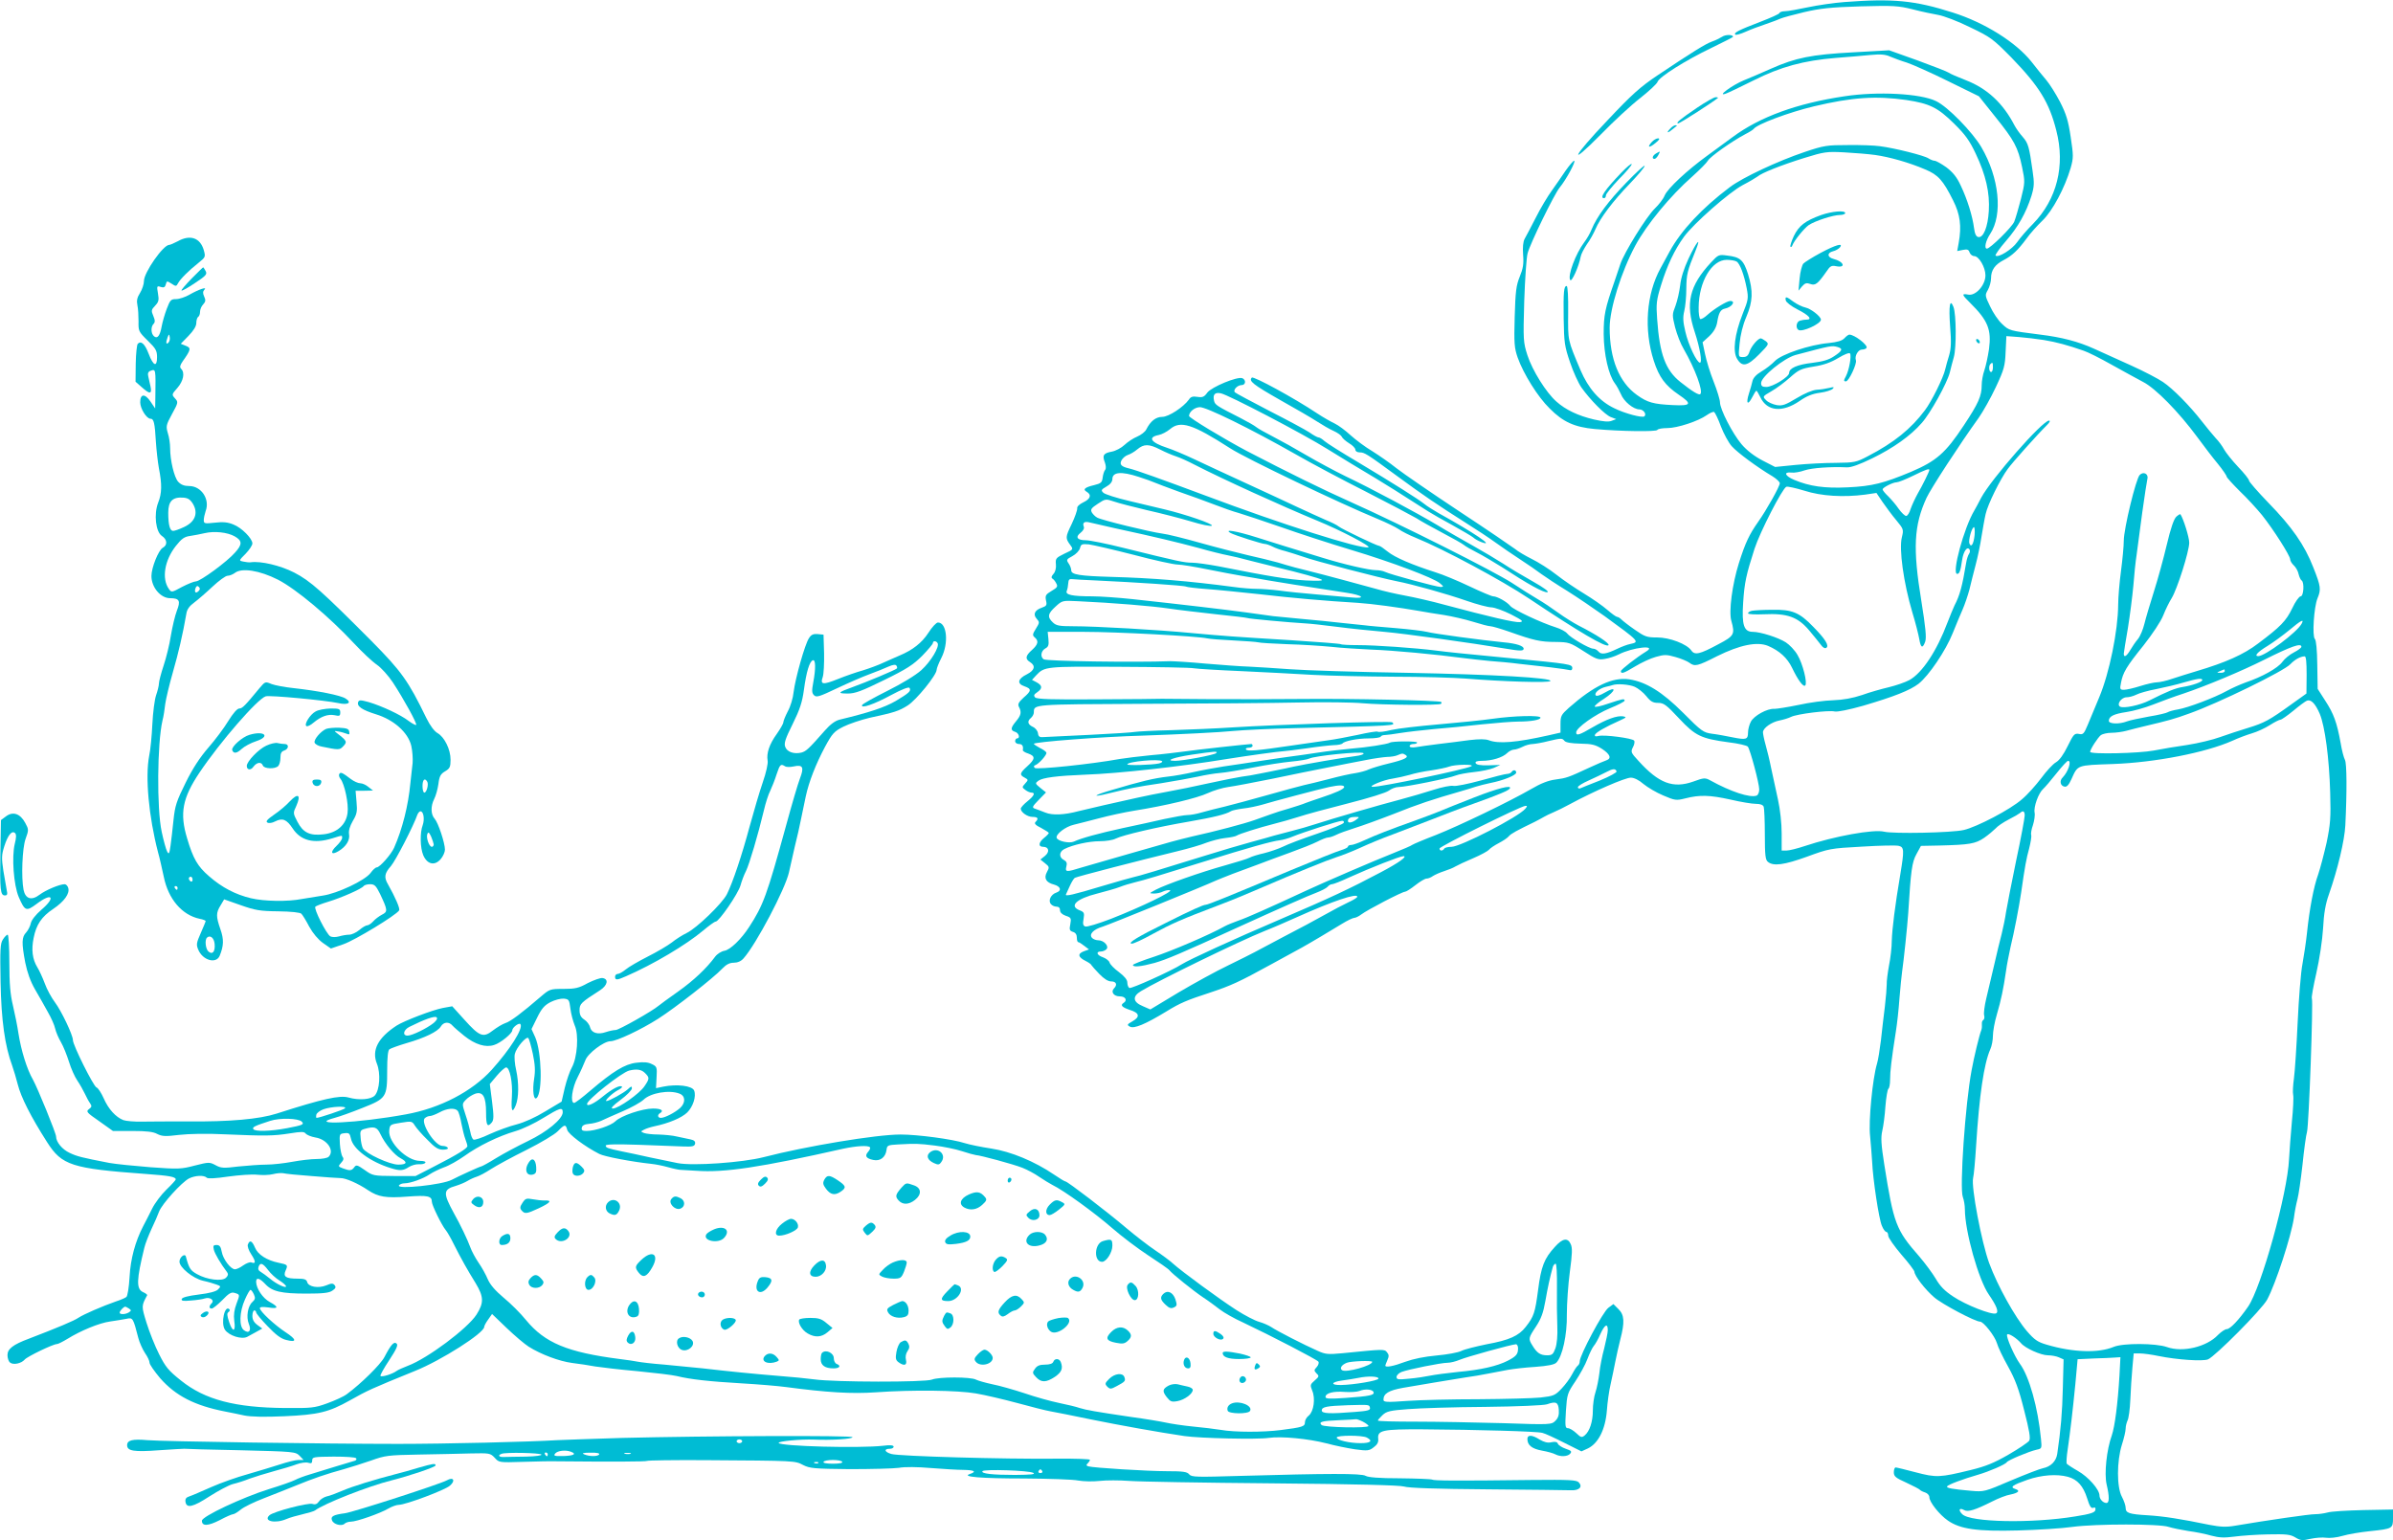 <?xml version="1.0" standalone="no"?>
<!DOCTYPE svg PUBLIC "-//W3C//DTD SVG 20010904//EN"
 "http://www.w3.org/TR/2001/REC-SVG-20010904/DTD/svg10.dtd">
<svg version="1.0" xmlns="http://www.w3.org/2000/svg"
 width="1280pt" height="824pt" viewBox="0 0 1280 824"
 preserveAspectRatio="xMidYMid meet">
<g transform="translate(0,824) scale(0.1,-0.1)"
fill="#00bcd4" stroke="none">
<path d="M9865 8229 c-55 -4 -143 -17 -195 -28 -52 -11 -107 -21 -122 -21 -14
0 -28 -4 -30 -10 -1 -5 -48 -26 -103 -47 -112 -43 -143 -58 -133 -68 3 -4 28
3 55 15 26 12 75 30 108 41 33 11 69 25 80 30 11 5 67 20 125 34 86 20 140 26
301 31 178 5 204 3 280 -16 46 -12 108 -25 137 -30 29 -5 106 -34 170 -66 111
-53 122 -62 221 -162 149 -154 202 -240 240 -390 49 -188 3 -369 -125 -500
-31 -31 -69 -75 -84 -97 -27 -39 -102 -86 -116 -72 -3 3 21 38 55 77 66 76
108 151 137 242 15 50 16 68 6 135 -18 128 -23 147 -53 181 -16 18 -35 45 -44
62 -61 118 -146 197 -260 241 -44 17 -85 35 -91 40 -6 5 -80 34 -165 65 l-154
55 -195 -11 c-222 -12 -305 -29 -436 -87 -49 -22 -115 -50 -147 -63 -61 -25
-148 -89 -96 -71 14 5 81 37 149 71 145 73 268 106 438 120 64 5 149 12 188
16 54 5 79 3 105 -9 19 -8 59 -23 89 -32 30 -10 129 -54 220 -99 l165 -81 87
-109 c103 -128 122 -164 144 -270 16 -77 16 -82 -6 -170 -13 -50 -29 -105 -36
-122 -12 -29 -129 -144 -146 -144 -16 0 -7 42 17 78 69 104 49 301 -47 465
-47 80 -180 217 -242 246 -83 41 -313 53 -490 26 -255 -38 -452 -110 -598
-218 -31 -23 -92 -67 -135 -99 -109 -79 -213 -176 -229 -214 -7 -18 -31 -49
-53 -70 -45 -44 -163 -234 -184 -297 -8 -23 -22 -64 -31 -92 -51 -146 -58
-180 -58 -282 1 -109 26 -219 60 -264 10 -13 24 -39 32 -57 15 -39 67 -82 99
-82 21 0 40 -25 27 -37 -10 -10 -105 15 -161 43 -80 38 -139 106 -181 204 -70
166 -67 155 -66 308 1 80 -2 142 -8 142 -15 0 -18 -30 -16 -175 2 -128 5 -148
34 -233 17 -51 45 -112 61 -135 47 -66 126 -146 157 -158 l29 -11 -24 -9 c-17
-7 -46 -4 -95 7 -85 20 -152 52 -201 96 -54 47 -129 167 -155 248 -22 69 -23
80 -17 288 4 120 12 235 18 257 15 55 142 315 171 351 35 42 90 144 78 144 -5
0 -25 -24 -45 -52 -19 -29 -53 -77 -74 -107 -22 -30 -61 -95 -86 -145 -26 -50
-52 -101 -60 -114 -8 -15 -11 -45 -8 -85 4 -49 0 -73 -18 -117 -19 -47 -23
-78 -27 -215 -4 -142 -2 -166 16 -218 31 -87 108 -211 171 -272 72 -73 134
-100 241 -110 144 -13 329 -15 335 -5 3 6 27 10 53 10 54 0 166 37 211 69 17
12 35 20 40 17 5 -4 22 -38 36 -77 15 -39 41 -87 58 -106 30 -34 137 -113 218
-161 21 -13 39 -30 39 -37 0 -17 -72 -145 -116 -207 -47 -67 -68 -110 -103
-221 -35 -111 -55 -259 -40 -309 20 -71 15 -80 -69 -124 -100 -54 -127 -60
-145 -34 -24 35 -116 70 -183 70 -55 0 -66 4 -119 41 -32 22 -64 47 -72 55 -8
8 -18 14 -23 14 -5 0 -29 17 -53 38 -24 21 -80 60 -123 86 -43 26 -110 71
-148 101 -38 30 -98 68 -133 85 -34 17 -75 41 -90 54 -16 12 -149 103 -298
201 -148 98 -299 202 -335 230 -36 29 -94 69 -129 91 -36 21 -88 60 -116 85
-28 26 -66 54 -85 63 -19 9 -62 33 -95 55 -123 82 -340 200 -349 191 -18 -18
6 -37 150 -119 82 -46 172 -98 199 -116 28 -18 67 -41 88 -50 22 -10 41 -24
44 -31 3 -8 20 -23 39 -35 19 -11 34 -27 34 -35 0 -8 10 -14 23 -14 26 0 37
-7 202 -128 136 -100 214 -153 367 -250 53 -33 124 -80 157 -104 33 -24 93
-65 133 -91 40 -26 91 -61 113 -78 22 -16 84 -57 138 -90 54 -34 144 -95 200
-135 187 -136 189 -138 137 -149 -16 -3 -47 -15 -68 -25 -60 -29 -87 -33 -101
-16 -8 9 -20 16 -29 16 -21 0 -124 60 -140 82 -7 9 -34 24 -60 32 -77 24 -226
94 -243 114 -17 22 -71 52 -92 52 -8 0 -65 24 -128 54 -63 30 -143 63 -179 74
-128 41 -219 80 -257 111 -21 17 -41 31 -46 31 -12 0 -200 90 -217 104 -8 7
-40 23 -70 35 -30 13 -95 43 -145 66 -49 23 -175 82 -280 130 -104 48 -230
106 -280 130 -49 23 -113 50 -141 59 -89 29 -107 57 -46 69 16 3 43 17 60 31
56 48 120 28 322 -102 83 -54 585 -294 789 -378 46 -19 97 -44 113 -55 15 -11
56 -32 91 -46 146 -59 461 -228 606 -325 266 -178 415 -266 425 -249 6 10 -68
58 -159 104 -27 14 -77 45 -110 69 -33 24 -82 57 -110 73 -27 16 -90 55 -138
87 -96 62 -590 311 -863 433 -148 66 -333 157 -554 272 -123 65 -310 178 -310
188 1 22 28 45 57 47 33 2 270 -114 513 -252 80 -46 249 -136 376 -200 127
-65 248 -129 270 -142 21 -14 84 -49 139 -78 55 -29 107 -58 115 -65 8 -7 39
-25 69 -40 30 -15 90 -51 135 -79 139 -91 224 -138 243 -134 11 2 -17 23 -77
57 -52 29 -124 72 -160 96 -36 23 -108 66 -160 95 -52 29 -138 78 -190 110
-114 68 -357 198 -494 263 -55 27 -147 76 -205 110 -59 35 -140 80 -181 101
-41 21 -82 44 -90 51 -8 7 -46 29 -85 49 -126 64 -136 70 -141 92 -8 33 4 47
36 40 39 -7 444 -219 570 -298 104 -64 148 -91 259 -157 48 -29 130 -80 281
-177 19 -12 78 -46 130 -74 52 -29 102 -58 110 -65 8 -8 28 -19 44 -25 78 -29
-41 51 -229 155 -27 16 -62 37 -76 49 -37 29 -167 111 -354 223 -88 52 -169
103 -181 114 -11 10 -25 19 -31 19 -6 0 -28 12 -49 27 -21 14 -118 66 -214
115 -96 50 -179 94 -184 99 -13 11 12 39 35 39 23 0 25 28 4 37 -27 10 -164
-47 -187 -77 -17 -24 -26 -27 -53 -23 -25 4 -36 1 -46 -15 -29 -40 -108 -92
-142 -92 -34 0 -63 -22 -86 -68 -6 -12 -28 -29 -49 -38 -20 -8 -50 -28 -67
-44 -17 -16 -47 -32 -68 -36 -45 -8 -52 -20 -37 -58 6 -18 7 -33 1 -40 -5 -6
-11 -24 -13 -41 -3 -26 -9 -31 -45 -40 -51 -12 -63 -23 -40 -36 27 -16 20 -38
-18 -56 -21 -10 -35 -23 -33 -32 1 -9 -12 -47 -30 -85 -34 -70 -34 -75 -6
-113 16 -22 15 -23 -33 -45 -45 -22 -48 -26 -45 -57 2 -20 -3 -40 -13 -51 -11
-12 -13 -20 -6 -25 6 -3 16 -15 21 -26 9 -16 6 -22 -25 -40 -32 -19 -35 -25
-30 -51 6 -25 3 -30 -23 -39 -38 -13 -48 -36 -26 -60 15 -17 15 -20 -5 -52
-19 -30 -19 -36 -6 -47 22 -19 18 -37 -15 -67 -35 -31 -38 -48 -10 -65 31 -20
24 -44 -17 -65 -49 -24 -55 -50 -14 -64 40 -14 39 -24 -4 -61 -27 -25 -32 -35
-25 -49 15 -28 12 -45 -15 -77 -30 -36 -31 -49 -5 -57 20 -6 28 -35 10 -35 -5
0 -10 -7 -10 -15 0 -8 9 -15 20 -15 18 0 25 -11 21 -33 -1 -4 12 -13 29 -18
39 -14 38 -29 -5 -68 -41 -37 -43 -46 -14 -61 20 -11 20 -12 2 -32 -17 -19
-17 -20 2 -34 10 -8 25 -14 32 -14 23 0 14 -18 -22 -47 -19 -15 -35 -33 -35
-39 0 -19 36 -44 63 -44 29 0 34 -9 16 -27 -8 -8 -1 -17 30 -32 22 -12 41 -24
41 -27 0 -3 -11 -15 -25 -26 -30 -24 -33 -48 -5 -48 31 0 36 -27 9 -49 l-24
-19 25 -20 c23 -18 24 -22 10 -47 -18 -33 -5 -56 38 -67 36 -10 42 -33 12 -43
-28 -9 -45 -42 -29 -61 6 -8 20 -14 30 -14 12 0 19 -7 19 -19 0 -12 11 -23 31
-30 28 -9 30 -13 24 -45 -6 -29 -4 -35 14 -41 14 -4 21 -15 21 -31 0 -13 3
-24 8 -24 4 0 18 -9 32 -20 l25 -19 -28 -10 c-34 -13 -31 -31 9 -51 16 -8 31
-18 32 -23 2 -4 21 -25 42 -47 25 -26 47 -40 64 -40 27 0 34 -18 15 -37 -19
-19 -2 -43 31 -43 30 0 42 -21 20 -35 -19 -12 -9 -23 32 -37 53 -16 58 -37 16
-61 -30 -17 -31 -20 -14 -29 22 -12 81 12 196 82 73 45 109 60 235 101 108 36
153 56 322 149 181 98 178 97 268 150 33 20 84 51 113 68 29 18 59 32 66 32 7
0 24 8 37 18 31 24 219 122 235 122 6 0 31 16 55 35 24 19 51 35 59 35 9 0 24
6 35 14 11 7 38 19 60 26 22 7 49 18 60 25 12 7 54 27 95 44 40 17 78 38 84
45 6 8 30 24 53 36 23 12 47 28 54 37 12 14 42 30 139 77 19 10 42 22 50 27 8
5 31 16 50 24 19 8 58 27 85 42 131 71 298 143 328 143 18 0 44 -13 68 -34 22
-18 69 -46 105 -61 63 -27 70 -28 118 -16 78 20 132 18 241 -6 55 -13 116 -23
136 -23 24 0 39 -5 43 -16 3 -9 6 -75 6 -149 0 -108 3 -135 16 -145 29 -25 87
-17 209 27 117 43 125 45 294 54 96 6 185 8 198 4 28 -7 29 -23 8 -150 -29
-171 -44 -294 -46 -357 0 -35 -7 -95 -15 -134 -7 -39 -13 -84 -12 -100 0 -16
-4 -69 -10 -119 -6 -49 -16 -130 -21 -180 -6 -49 -15 -106 -21 -125 -24 -80
-46 -308 -37 -387 4 -43 9 -105 11 -138 4 -93 36 -306 52 -342 7 -18 18 -33
24 -33 5 0 10 -9 10 -20 0 -11 32 -56 70 -101 39 -44 70 -86 70 -92 1 -22 57
-95 106 -137 41 -36 219 -130 245 -130 19 0 79 -77 90 -114 6 -22 33 -78 60
-126 38 -69 57 -118 86 -234 28 -109 35 -150 27 -163 -6 -9 -55 -42 -110 -74
-78 -45 -122 -63 -204 -83 -164 -40 -183 -41 -293 -12 -53 14 -102 26 -107 26
-6 0 -10 -12 -10 -26 0 -22 10 -30 68 -56 37 -17 69 -34 72 -38 3 -4 15 -10
28 -14 12 -4 22 -15 22 -25 0 -26 54 -94 99 -125 66 -46 157 -59 376 -53 105
3 235 11 290 19 127 17 467 17 515 0 19 -6 67 -16 105 -22 39 -5 94 -16 124
-25 42 -11 68 -12 122 -5 37 5 119 11 181 12 97 2 118 0 145 -16 28 -17 38
-18 81 -8 27 6 65 9 84 6 18 -3 58 1 88 10 30 9 96 20 145 25 123 13 125 14
125 70 l0 46 -157 -3 c-87 -2 -174 -7 -193 -13 -19 -5 -48 -9 -65 -9 -27 1
-261 -33 -432 -62 -47 -8 -77 -6 -135 5 -155 32 -246 46 -328 51 -102 6 -120
12 -120 40 0 12 -9 38 -20 59 -28 51 -28 190 0 279 11 34 20 73 20 86 0 13 5
32 10 43 6 11 13 61 15 112 2 50 7 127 11 170 l7 77 33 0 c18 0 63 -6 101 -14
98 -20 234 -29 263 -18 38 15 290 269 317 320 46 86 128 338 143 437 4 33 13
78 19 100 6 22 18 105 27 185 8 80 19 159 24 175 10 33 34 700 26 714 -3 5 8
66 24 136 17 75 32 175 36 239 4 79 13 131 31 181 47 134 84 289 88 370 9 181
8 331 -2 350 -6 11 -17 52 -23 90 -20 110 -37 157 -82 226 l-41 64 -2 128 c-1
81 -6 132 -13 139 -15 15 -5 170 14 217 20 48 18 64 -22 165 -47 121 -115 218
-241 347 -56 58 -103 112 -103 118 0 7 -26 40 -59 74 -32 34 -65 76 -74 92 -9
17 -29 45 -46 62 -16 18 -50 59 -74 90 -63 81 -154 174 -208 210 -25 17 -101
57 -170 88 -68 31 -158 71 -199 90 -84 38 -172 61 -287 75 -165 21 -166 21
-204 57 -20 18 -49 61 -64 94 -28 58 -28 60 -12 88 9 16 17 44 17 63 0 43 21
73 68 97 46 24 77 54 122 115 19 27 58 70 85 96 54 52 119 174 151 282 15 54
15 65 0 165 -13 88 -24 123 -57 188 -23 44 -56 96 -73 116 -17 20 -53 64 -80
99 -83 104 -250 209 -421 263 -204 65 -320 76 -580 56z m332 -524 c125 -19
168 -40 256 -127 59 -58 82 -90 115 -160 54 -114 76 -209 70 -307 -5 -85 -29
-144 -56 -139 -12 2 -19 17 -23 48 -8 63 -36 154 -71 227 -21 46 -42 71 -77
98 -27 19 -55 35 -63 35 -7 0 -22 6 -33 13 -22 15 -181 55 -260 65 -27 4 -104
7 -170 6 -112 0 -128 -2 -232 -37 -143 -48 -333 -137 -400 -188 -149 -112
-261 -232 -322 -344 -21 -38 -43 -79 -49 -90 -76 -138 -90 -328 -36 -495 28
-87 61 -132 133 -181 74 -50 68 -61 -31 -56 -105 5 -136 14 -192 54 -95 68
-146 192 -146 360 0 101 62 299 137 439 61 113 188 267 304 369 40 36 78 74
84 85 12 22 130 105 200 142 22 11 42 24 45 28 17 25 188 89 322 121 206 49
333 57 495 34z m-167 -294 c78 -11 183 -41 267 -77 70 -29 96 -58 150 -166 38
-75 46 -138 30 -227 l-8 -44 30 6 c24 5 31 2 36 -13 4 -11 15 -20 25 -20 25 0
60 -60 60 -103 0 -52 -52 -111 -92 -103 -37 7 -35 0 10 -44 96 -95 115 -144
101 -248 -6 -40 -17 -91 -25 -114 -8 -22 -14 -57 -14 -78 0 -58 -17 -97 -96
-216 -97 -147 -146 -190 -282 -248 -146 -61 -208 -77 -339 -83 -122 -6 -203 5
-286 40 -50 21 -59 44 -14 39 14 -2 45 3 70 12 40 13 137 20 226 16 23 -1 67
15 135 48 113 55 206 121 265 189 46 51 135 212 150 269 5 22 15 59 22 84 14
51 13 229 -2 268 -19 49 -26 6 -18 -103 7 -85 5 -120 -5 -155 -8 -25 -17 -58
-21 -75 -9 -43 -73 -173 -109 -220 -74 -99 -165 -173 -306 -246 -61 -32 -71
-34 -170 -35 -58 0 -154 -5 -215 -11 l-110 -11 -68 35 c-44 23 -84 54 -112 87
-48 57 -115 187 -115 224 0 13 -15 63 -34 111 -19 47 -39 114 -46 148 l-13 62
36 33 c24 23 37 46 42 73 8 52 18 69 41 74 37 7 61 41 29 41 -18 0 -88 -43
-124 -76 -14 -13 -30 -22 -36 -21 -5 2 -10 30 -9 63 1 137 70 254 150 254 21
0 45 -4 53 -9 18 -11 40 -71 54 -143 10 -53 9 -61 -22 -138 -43 -109 -54 -200
-29 -240 27 -45 55 -39 118 25 52 53 53 55 35 70 -11 8 -23 15 -27 15 -14 0
-50 -41 -60 -71 -7 -22 -16 -29 -35 -29 -25 0 -25 0 -18 72 4 45 17 99 36 143
35 83 37 137 9 229 -24 75 -41 91 -112 99 -44 6 -47 5 -86 -37 -116 -125 -138
-219 -87 -372 28 -85 41 -164 28 -164 -17 0 -62 95 -78 165 -13 54 -14 78 -6
111 6 24 11 78 11 121 1 76 5 93 49 201 33 81 7 52 -37 -41 -25 -54 -41 -104
-45 -144 -4 -33 -15 -82 -25 -109 -18 -46 -18 -50 -2 -115 10 -38 30 -90 46
-116 61 -106 105 -225 89 -241 -7 -8 -43 14 -106 64 -80 63 -112 149 -125 337
-6 82 -4 101 21 182 32 104 72 189 123 259 52 71 242 238 314 276 35 18 70 39
78 45 23 20 126 61 251 100 107 33 120 35 214 30 55 -3 129 -9 165 -14z m903
-990 c67 -11 129 -28 212 -57 22 -7 90 -41 150 -75 61 -34 136 -75 168 -92 67
-34 192 -162 290 -295 34 -46 83 -111 110 -143 26 -32 47 -63 47 -68 0 -5 32
-40 70 -78 39 -37 92 -95 119 -128 62 -78 151 -218 151 -237 0 -8 9 -23 19
-32 11 -10 23 -31 26 -47 4 -16 11 -31 16 -34 16 -10 11 -85 -5 -85 -8 0 -29
-29 -45 -64 -33 -68 -62 -98 -182 -188 -77 -59 -174 -102 -329 -148 -41 -12
-100 -31 -131 -41 -31 -11 -68 -19 -82 -19 -14 0 -54 -9 -89 -20 -34 -11 -74
-20 -87 -20 -21 0 -23 3 -16 37 10 55 29 87 121 201 47 60 92 127 105 160 12
31 33 73 45 92 30 49 94 251 94 297 0 29 -31 128 -47 152 -2 2 -12 -4 -22 -13
-13 -12 -30 -61 -51 -150 -17 -72 -48 -185 -69 -251 -21 -66 -44 -144 -51
-173 -7 -29 -22 -65 -34 -80 -13 -15 -31 -42 -41 -59 -20 -34 -35 -43 -35 -20
0 6 10 68 22 137 11 69 24 170 29 225 4 55 12 132 18 170 5 39 19 140 30 225
12 85 24 165 27 177 8 28 -21 43 -41 22 -20 -20 -85 -288 -85 -351 0 -29 -7
-102 -15 -163 -8 -60 -15 -141 -15 -180 -1 -139 -47 -365 -101 -494 -22 -53
-50 -120 -62 -149 -20 -48 -25 -53 -47 -48 -24 4 -29 -2 -60 -65 -22 -45 -44
-76 -63 -87 -16 -9 -51 -47 -79 -85 -28 -37 -73 -88 -102 -112 -60 -54 -242
-149 -312 -165 -63 -15 -378 -21 -426 -9 -56 14 -266 -24 -425 -77 -39 -13
-83 -24 -97 -24 l-26 0 0 91 c0 55 -8 129 -20 183 -11 50 -27 125 -36 166 -8
41 -22 98 -30 126 -8 28 -14 58 -14 67 0 22 46 55 89 63 20 4 47 12 61 19 32
16 202 37 234 29 15 -3 75 9 153 31 166 49 249 82 295 117 55 43 146 178 183
271 18 45 42 102 53 127 11 25 27 72 36 105 8 33 23 94 34 135 11 41 25 109
31 150 7 41 16 95 22 120 11 51 78 187 118 241 25 35 161 187 210 235 15 15
19 24 11 24 -35 0 -309 -312 -363 -413 -15 -29 -31 -59 -36 -67 -56 -93 -123
-340 -92 -340 12 0 18 17 26 73 7 48 28 77 40 57 4 -6 2 -16 -3 -23 -5 -7 -12
-28 -15 -47 -21 -126 -34 -175 -63 -230 -7 -14 -23 -55 -37 -90 -57 -152 -135
-270 -204 -308 -22 -12 -72 -29 -109 -38 -38 -9 -103 -27 -144 -42 -51 -17
-101 -26 -155 -28 -44 -1 -127 -12 -185 -25 -58 -12 -116 -21 -129 -21 -38 3
-110 -37 -126 -69 -8 -15 -15 -41 -15 -58 0 -37 -10 -40 -84 -25 -34 7 -83 16
-109 19 -45 6 -56 13 -154 112 -112 112 -198 165 -288 179 -90 13 -189 -34
-324 -153 -40 -36 -44 -43 -44 -86 l0 -46 -66 -15 c-170 -38 -265 -46 -317
-26 -18 7 -51 7 -103 1 -42 -6 -116 -15 -166 -21 -49 -6 -105 -14 -122 -17
-21 -3 -33 -1 -33 6 0 6 9 11 20 11 11 0 20 3 20 8 0 8 -133 8 -146 -1 -14 -8
-121 -25 -209 -32 -44 -4 -123 -13 -175 -21 -52 -8 -115 -17 -140 -20 -25 -3
-99 -14 -165 -24 -66 -10 -156 -24 -200 -30 -44 -7 -116 -20 -160 -30 -44 -10
-105 -21 -135 -24 -79 -9 -145 -25 -303 -72 -101 -29 -112 -42 -16 -18 107 26
149 35 279 54 69 11 157 27 195 35 39 9 93 18 120 20 28 2 107 15 177 29 70
14 162 28 205 32 43 4 86 11 96 16 29 15 279 40 290 29 5 -5 -12 -12 -45 -16
-67 -8 -268 -43 -328 -56 -25 -6 -65 -14 -90 -19 -25 -5 -67 -14 -95 -19 -27
-6 -70 -13 -95 -16 -25 -4 -103 -19 -175 -35 -71 -16 -170 -36 -220 -45 -49
-9 -121 -23 -160 -32 -106 -23 -276 -62 -315 -72 -79 -21 -141 -23 -178 -8
-21 8 -46 18 -56 21 -17 6 -15 11 20 47 l39 40 -30 24 c-29 24 -29 25 -10 39
23 16 98 26 250 32 176 6 510 43 759 84 113 18 272 40 306 42 8 0 62 7 120 15
58 9 123 16 145 17 22 0 43 5 46 9 10 13 79 27 141 27 31 0 59 4 63 9 3 6 13
9 23 9 9 0 47 5 83 11 37 6 118 15 180 21 63 5 177 16 254 25 77 8 165 15 196
15 68 0 119 9 119 21 0 14 -143 10 -256 -6 -55 -8 -186 -21 -290 -30 -104 -9
-218 -22 -252 -30 -35 -9 -68 -13 -73 -9 -5 3 -53 -5 -106 -17 -54 -11 -125
-25 -158 -29 -33 -5 -121 -17 -195 -28 -188 -28 -239 -32 -245 -21 -4 5 3 9
14 9 12 0 21 5 21 10 0 6 -3 10 -7 10 -22 -1 -298 -31 -358 -40 -38 -5 -119
-15 -180 -20 -60 -6 -135 -15 -165 -20 -153 -28 -446 -58 -455 -48 -7 7 -6 12
3 15 19 7 63 56 59 67 -2 6 -18 17 -35 25 -17 9 -32 19 -32 22 0 10 366 38
585 44 203 7 403 17 485 25 52 5 201 12 330 15 543 13 536 13 517 31 -7 8
-616 -12 -852 -27 -88 -6 -236 -12 -330 -15 -93 -2 -180 -7 -192 -9 -13 -3
-123 -10 -245 -16 -123 -6 -234 -11 -248 -12 -19 -2 -26 3 -28 21 -2 13 -14
28 -28 34 -27 13 -31 30 -9 48 8 7 15 20 15 29 1 44 -13 43 591 46 316 1 687
4 824 7 138 3 293 1 345 -4 99 -9 410 -12 418 -3 3 3 3 7 1 10 -9 8 -491 19
-744 16 -137 -1 -358 -2 -490 -1 -132 1 -249 2 -260 2 -11 -1 -165 -2 -343 -3
-247 -2 -326 1 -335 10 -9 10 -7 16 11 28 29 20 28 36 -3 53 l-25 13 22 24
c45 48 50 48 443 46 204 -1 385 -4 402 -8 18 -3 131 -10 250 -15 120 -6 292
-14 383 -20 91 -5 287 -9 435 -10 149 0 322 -5 385 -10 197 -16 447 -24 453
-13 11 17 -296 35 -773 44 -261 4 -540 13 -620 19 -80 6 -179 12 -220 14 -41
1 -145 9 -230 16 -85 8 -171 13 -190 13 -194 -7 -661 0 -677 10 -20 13 -15 45
8 58 17 9 20 18 17 50 l-4 39 193 0 c176 0 606 -23 661 -35 12 -3 75 -8 140
-11 64 -3 124 -8 132 -10 8 -3 78 -7 155 -10 77 -2 183 -9 235 -14 52 -6 149
-12 215 -15 117 -4 350 -26 490 -45 39 -5 104 -12 145 -16 41 -3 111 -9 155
-15 44 -5 121 -14 170 -19 50 -6 96 -13 103 -15 6 -2 12 2 12 10 0 22 -6 23
-340 55 -260 25 -321 31 -390 40 -111 14 -323 29 -418 29 -45 0 -86 2 -90 5
-5 3 -123 12 -262 21 -325 20 -353 22 -540 39 -178 17 -505 36 -631 36 -72 0
-89 3 -107 20 -31 29 -28 47 14 85 36 33 37 33 118 29 194 -9 398 -26 486 -39
52 -8 167 -21 255 -31 88 -9 163 -18 167 -20 7 -4 226 -24 313 -29 22 -1 96
-9 165 -18 69 -9 184 -21 255 -27 112 -10 463 -59 650 -90 76 -13 95 -13 95 0
0 15 -40 28 -107 34 -113 11 -375 46 -411 56 -20 5 -95 14 -167 20 -71 6 -146
12 -165 15 -19 2 -75 8 -125 13 -49 6 -144 15 -210 21 -66 6 -136 13 -155 15
-19 3 -84 12 -145 20 -110 15 -348 43 -607 71 -75 8 -173 15 -216 15 -107 0
-145 8 -136 29 4 9 7 27 8 41 1 19 6 24 21 22 11 -1 67 -5 125 -7 214 -10 475
-27 484 -33 6 -3 55 -9 110 -13 56 -4 184 -17 286 -28 174 -20 342 -35 525
-46 75 -5 216 -24 330 -44 28 -5 86 -15 129 -21 43 -7 113 -23 155 -36 42 -13
83 -24 93 -24 9 0 54 -13 100 -29 132 -47 168 -55 248 -55 72 -1 78 -3 150
-49 66 -43 80 -48 113 -42 22 3 55 14 75 24 74 38 206 53 149 17 -54 -33 -137
-98 -137 -106 0 -17 15 -12 76 25 33 20 82 43 111 51 46 13 57 13 106 -1 29
-8 62 -22 73 -30 29 -22 43 -19 149 35 121 60 214 79 272 55 61 -26 103 -64
129 -118 31 -65 60 -104 70 -94 13 13 -13 116 -41 163 -14 25 -43 55 -63 68
-41 26 -136 56 -176 56 -48 0 -60 36 -52 156 7 108 16 149 61 289 29 89 149
323 170 331 7 3 51 -7 97 -21 90 -29 208 -36 324 -21 l61 9 33 -49 c19 -27 51
-71 74 -98 38 -46 39 -49 29 -90 -16 -63 9 -244 56 -402 17 -55 33 -120 37
-142 8 -49 18 -53 32 -14 7 22 2 75 -21 218 -46 281 -40 403 28 551 22 48 178
288 279 428 23 33 65 107 92 165 44 94 49 113 52 189 l4 83 67 -5 c36 -3 97
-10 134 -16z m-273 -146 c0 -14 -4 -25 -10 -25 -11 0 -14 33 -3 43 11 11 13 8
13 -18z m-4454 -440 c27 -14 65 -30 84 -36 19 -6 64 -26 100 -45 154 -79 464
-220 655 -299 127 -52 293 -139 274 -143 -46 -9 -462 123 -874 278 -225 84
-370 136 -405 144 -43 10 -53 21 -41 44 6 11 21 24 33 28 13 4 36 17 51 30 36
30 62 30 123 -1z m4114 -109 c0 -8 -37 -83 -62 -126 -14 -25 -31 -62 -38 -82
-6 -21 -17 -38 -24 -38 -7 0 -25 17 -40 38 -14 21 -40 51 -56 67 -17 16 -30
32 -30 37 0 10 55 38 75 38 9 0 49 16 88 35 67 33 87 40 87 31z m-4229 -37
c35 -11 73 -25 84 -30 11 -5 70 -27 130 -49 61 -21 146 -52 190 -69 44 -17
103 -38 130 -45 28 -8 129 -42 225 -75 96 -34 265 -89 375 -122 220 -66 442
-150 477 -179 21 -18 21 -19 4 -20 -22 0 -273 68 -298 81 -10 5 -32 9 -49 9
-36 0 -171 31 -284 66 -180 55 -245 75 -352 109 -111 35 -179 46 -141 24 21
-12 168 -59 185 -59 6 0 24 -6 40 -14 15 -8 46 -19 68 -24 22 -6 65 -20 95
-30 59 -22 409 -113 500 -131 87 -17 266 -67 375 -105 55 -19 115 -35 133 -35
18 -1 65 -18 105 -38 62 -32 68 -38 46 -41 -26 -3 -164 29 -399 92 -69 19
-165 41 -215 50 -49 9 -119 25 -155 36 -76 21 -287 78 -345 92 -63 15 -115 29
-180 49 -33 9 -105 27 -160 39 -55 13 -170 42 -255 66 -85 24 -177 47 -205 50
-61 8 -321 71 -346 85 -10 5 -23 18 -29 28 -8 16 -3 23 32 46 41 27 42 27 87
12 25 -9 105 -29 176 -46 72 -16 177 -43 234 -60 59 -18 108 -28 113 -23 9 9
-139 60 -252 87 -36 9 -121 29 -189 45 -69 16 -131 36 -139 44 -14 13 -12 17
16 33 20 11 32 26 32 40 0 38 47 43 141 12z m-126 -275 c222 -48 329 -74 445
-105 63 -18 133 -35 155 -39 22 -4 78 -17 125 -30 47 -12 110 -28 140 -35 126
-30 226 -58 240 -66 9 -6 -23 -7 -85 -4 -91 5 -193 21 -469 76 -54 10 -117 19
-140 19 -41 0 -71 6 -366 79 -91 23 -182 41 -202 41 -46 0 -58 17 -28 40 14
11 21 24 17 33 -8 20 3 29 28 23 11 -3 74 -17 140 -32z m4597 -36 c-5 -48 -18
-70 -28 -45 -6 17 13 87 25 87 3 0 5 -19 3 -42z m-4498 -106 c109 -29 215 -52
235 -52 20 0 92 -12 161 -26 69 -14 150 -29 180 -34 30 -5 96 -16 145 -25 81
-14 154 -25 418 -66 87 -13 107 -33 25 -25 -29 3 -111 10 -183 16 -71 6 -163
15 -203 21 -40 5 -94 9 -120 9 -26 0 -81 4 -122 10 -241 32 -435 48 -655 54
-171 5 -215 12 -215 35 0 9 -6 26 -14 37 -13 19 -12 22 20 39 19 10 37 29 41
43 5 21 10 23 47 20 22 -3 131 -28 240 -56z m6247 -369 c-25 -46 -195 -173
-232 -173 -23 0 -4 22 49 54 31 19 84 58 117 85 63 53 82 63 66 34z m-1 -123
c0 -5 -18 -19 -40 -30 -22 -11 -50 -34 -62 -51 -24 -33 -108 -80 -197 -110
-30 -11 -75 -31 -100 -45 -65 -36 -208 -90 -261 -99 -25 -4 -49 -11 -55 -15
-5 -4 -50 -15 -100 -23 -49 -9 -103 -20 -118 -26 -41 -16 -97 -14 -97 3 0 24
27 37 94 47 36 5 100 23 143 40 43 17 116 44 163 59 124 42 310 120 430 180
146 73 200 92 200 70z m28 -150 l-1 -100 -81 -58 c-118 -85 -144 -99 -232
-126 -43 -13 -110 -35 -149 -49 -38 -14 -117 -33 -175 -42 -58 -8 -139 -22
-180 -30 -78 -15 -340 -21 -340 -7 0 13 41 77 58 90 9 6 34 12 56 12 23 0 59
5 81 11 22 6 65 17 95 24 131 31 160 39 240 68 155 55 507 227 541 264 24 25
53 41 76 42 8 1 11 -29 11 -99z m-438 20 c0 -5 -10 -10 -22 -9 -22 0 -22 1 -3
9 11 5 21 9 23 9 1 1 2 -3 2 -9z m-120 -48 c0 -10 -54 -29 -105 -37 -39 -6
-83 -24 -178 -72 -51 -26 -139 -44 -157 -33 -20 12 7 50 35 50 13 0 36 6 52
14 15 8 64 22 108 30 44 9 109 24 145 35 73 21 100 25 100 13z m-3036 -36 c18
-8 46 -30 62 -50 23 -29 36 -36 63 -36 30 0 44 -10 112 -83 88 -94 118 -108
266 -128 51 -6 97 -17 102 -23 13 -17 61 -197 61 -229 0 -15 -6 -30 -14 -33
-35 -13 -137 20 -249 82 -26 14 -33 14 -90 -7 -108 -38 -184 -10 -294 112 -39
42 -41 47 -29 71 8 14 11 30 7 36 -8 13 -160 33 -191 25 -15 -4 -21 -2 -19 6
4 12 55 42 134 77 35 16 37 18 17 22 -33 5 -88 -15 -164 -59 -70 -41 -88 -47
-87 -26 1 24 102 96 180 128 44 18 79 36 79 41 0 12 -10 10 -88 -16 -40 -14
-72 -21 -72 -15 0 5 22 24 50 41 64 42 69 71 6 34 -29 -17 -47 -22 -51 -15 -8
13 21 37 55 45 14 3 30 7 35 9 25 9 89 4 119 -9z m3664 -144 c28 -66 51 -240
56 -422 4 -136 1 -169 -19 -267 -14 -61 -34 -138 -45 -170 -24 -65 -47 -186
-60 -313 -5 -47 -16 -121 -24 -165 -9 -44 -20 -186 -26 -315 -6 -129 -15 -264
-20 -300 -5 -36 -7 -75 -4 -87 3 -12 0 -77 -7 -145 -6 -68 -13 -157 -15 -198
-8 -182 -148 -688 -220 -791 -47 -68 -95 -119 -113 -119 -9 0 -30 -14 -47 -31
-60 -64 -189 -95 -273 -65 -59 21 -235 22 -285 1 -81 -34 -218 -30 -359 12
-48 14 -65 26 -105 72 -64 75 -157 242 -202 364 -41 112 -97 408 -86 455 4 15
11 92 16 172 17 271 42 440 76 517 8 17 14 50 14 72 0 23 9 74 21 114 23 78
35 137 49 232 4 33 16 90 24 128 20 82 45 212 57 292 20 141 28 183 43 237 8
32 13 63 11 71 -3 7 1 31 9 53 7 22 12 53 9 67 -6 31 21 105 46 127 9 8 41 45
71 83 29 37 57 67 62 67 20 0 1 -58 -29 -89 -18 -17 -13 -45 10 -49 12 -3 23
9 37 40 35 77 26 74 222 81 225 8 496 61 638 124 30 14 78 32 105 40 28 8 71
28 96 44 25 16 51 29 57 29 6 0 37 22 69 48 32 27 65 51 73 54 22 8 45 -17 68
-70z m-4040 -145 c7 -9 38 -14 85 -15 62 -1 81 -6 116 -28 44 -29 52 -51 24
-61 -10 -3 -52 -21 -93 -40 -112 -52 -120 -55 -180 -63 -39 -5 -79 -21 -130
-51 -118 -68 -384 -196 -510 -246 -63 -24 -119 -48 -125 -52 -5 -5 -53 -25
-105 -46 -97 -38 -375 -158 -465 -200 -198 -92 -317 -145 -359 -159 -27 -10
-61 -23 -75 -31 -80 -45 -281 -131 -378 -163 -62 -20 -113 -40 -113 -44 0 -13
42 -9 116 11 65 19 135 48 449 192 211 96 378 170 417 184 26 10 53 24 59 31
6 8 17 14 24 14 7 0 48 16 91 36 115 52 272 114 291 114 24 0 -26 -36 -121
-86 -166 -88 -268 -136 -541 -253 -248 -106 -482 -213 -525 -240 -53 -34 -270
-132 -279 -126 -6 3 -11 16 -11 29 0 15 -15 33 -45 56 -25 18 -47 41 -50 51
-3 10 -19 22 -35 28 -33 11 -40 31 -12 31 10 0 23 5 30 12 16 16 -13 48 -43
48 -11 0 -26 5 -33 12 -19 19 5 46 56 61 38 12 535 214 607 247 11 5 52 21 90
36 39 14 99 37 135 50 36 14 112 42 170 63 58 21 124 47 147 59 23 12 49 22
57 22 8 0 27 6 43 14 15 8 60 24 98 36 39 12 133 46 210 76 129 52 212 79 355
120 30 9 69 20 85 26 17 5 50 14 75 19 72 14 140 42 140 56 0 15 -16 17 -25 3
-3 -5 -14 -10 -24 -10 -9 0 -73 -16 -140 -35 -70 -19 -134 -32 -147 -29 -13 3
-59 -6 -106 -21 -46 -15 -126 -38 -178 -52 -108 -28 -366 -103 -455 -132 -33
-11 -89 -27 -125 -36 -36 -9 -78 -20 -95 -25 -16 -5 -73 -21 -125 -35 -52 -14
-160 -46 -240 -71 -244 -76 -364 -112 -390 -117 -14 -3 -88 -24 -165 -47 -156
-47 -200 -57 -193 -44 2 5 12 26 21 46 9 20 21 39 26 42 8 6 353 95 551 143
58 14 127 34 153 45 27 10 72 22 100 25 29 3 57 9 62 13 13 9 121 43 200 63
33 8 92 25 130 37 39 13 157 45 264 72 114 29 204 57 219 68 14 11 38 20 54
20 37 0 270 47 306 62 15 6 59 14 97 18 39 4 86 14 105 22 l35 16 -64 -2 c-43
-1 -65 3 -68 12 -3 8 7 12 34 12 53 0 111 18 134 41 10 10 27 19 37 19 9 0 30
7 46 15 15 8 40 15 55 15 14 1 51 7 81 15 71 17 76 17 88 2z m-1863 -66 c-12
-10 -176 -41 -219 -41 -59 0 -10 18 89 33 123 18 142 20 130 8z m1014 -10 c19
-12 -6 -25 -94 -46 -38 -9 -84 -23 -101 -30 -16 -8 -50 -17 -75 -21 -24 -3
-87 -17 -139 -31 -52 -14 -113 -28 -135 -33 -22 -5 -110 -29 -195 -53 -85 -24
-189 -52 -230 -62 -41 -9 -96 -24 -122 -31 -26 -8 -60 -14 -76 -14 -16 0 -71
-10 -123 -21 -52 -12 -152 -34 -224 -49 -128 -28 -220 -53 -261 -72 -24 -11
-86 2 -92 20 -6 19 47 60 91 70 23 6 85 21 137 35 52 14 136 32 185 40 170 27
340 68 395 94 30 14 80 29 110 33 30 4 136 24 235 44 99 21 234 48 300 61 66
13 156 31 200 39 44 9 96 16 115 17 19 0 44 4 55 9 26 11 28 11 44 1z m-1303
-33 c3 -4 -4 -9 -17 -12 -35 -8 -169 -12 -169 -5 0 15 171 31 186 17z m1654
-27 c-31 -17 -487 -112 -528 -110 -29 1 60 38 108 44 25 4 65 13 90 20 25 8
77 19 116 24 40 6 82 15 95 20 30 12 140 14 119 2z m777 -28 c2 -5 -38 -27
-89 -48 -51 -20 -99 -39 -105 -42 -7 -3 -13 0 -13 6 0 6 26 22 58 36 31 14 73
34 92 44 37 20 52 21 57 4z m-1457 -83 c0 -11 -45 -31 -124 -57 -28 -9 -64
-22 -81 -28 -16 -7 -57 -20 -90 -30 -33 -9 -76 -23 -95 -30 -19 -7 -60 -21
-90 -32 -53 -19 -208 -60 -335 -88 -33 -8 -82 -20 -110 -28 -27 -8 -133 -38
-235 -67 -102 -29 -212 -61 -246 -71 -80 -25 -88 -25 -80 6 5 18 1 27 -14 35
-27 14 -25 44 3 58 45 23 132 42 189 42 33 0 71 6 86 14 38 19 222 62 392 91
132 23 198 39 225 56 6 4 35 10 65 14 30 3 75 13 100 20 52 16 308 84 360 95
52 11 80 11 80 0z m969 -116 c-36 -44 -347 -204 -395 -204 -18 0 -36 -4 -39
-10 -8 -13 -25 -13 -25 1 0 11 434 227 459 228 11 1 11 -2 0 -15z m2671 -36
c0 -13 -20 -122 -46 -243 -25 -121 -49 -245 -54 -275 -4 -30 -15 -82 -23 -115
-9 -33 -27 -109 -41 -170 -14 -60 -33 -141 -42 -178 -9 -38 -14 -77 -11 -88 3
-10 1 -22 -4 -25 -6 -3 -9 -13 -8 -22 1 -10 0 -24 -3 -32 -11 -28 -39 -144
-52 -215 -34 -180 -65 -632 -47 -678 6 -16 11 -45 11 -66 0 -117 73 -377 128
-456 42 -61 55 -94 38 -101 -23 -9 -161 45 -228 90 -46 30 -71 56 -94 96 -18
30 -58 84 -89 120 -124 141 -136 175 -186 490 -17 108 -19 144 -11 180 6 25
14 84 17 132 4 49 11 90 16 94 5 3 9 25 9 50 0 43 7 104 31 257 6 37 15 116
19 175 5 59 11 123 14 142 9 62 28 243 33 315 14 229 20 273 44 316 l24 44
100 2 c159 4 191 9 238 41 23 16 50 39 61 50 10 12 41 33 70 48 28 14 55 30
61 35 16 15 25 10 25 -13z m-3576 -23 c-21 -16 -44 -20 -44 -7 0 15 13 22 39
22 24 0 24 -1 5 -15z m-66 -16 c-2 -7 -67 -33 -143 -59 -77 -26 -159 -57 -182
-69 -23 -11 -69 -27 -101 -35 -32 -7 -67 -18 -78 -24 -11 -6 -69 -24 -130 -41
-130 -36 -317 -102 -371 -130 -37 -20 -38 -20 -10 -21 16 0 37 5 48 11 11 5
28 9 37 7 22 -5 -154 -90 -315 -153 -68 -26 -130 -45 -138 -41 -12 4 -14 14
-9 41 5 31 3 36 -20 45 -60 23 -19 62 93 90 46 12 100 27 120 35 20 8 56 19
81 25 51 12 129 36 380 114 220 69 356 107 395 111 17 2 49 11 70 20 50 21
245 84 263 84 8 1 12 -4 10 -10z m72 -396 c0 -5 -22 -18 -48 -30 -26 -12 -83
-42 -127 -67 -44 -25 -141 -77 -215 -115 -74 -39 -146 -77 -160 -85 -14 -8
-77 -39 -140 -70 -63 -30 -183 -96 -266 -145 l-151 -91 -41 18 c-53 22 -56 52
-9 80 94 57 527 268 662 322 39 15 117 49 175 75 187 84 320 129 320 108z
m3550 -2388 c22 -27 107 -65 144 -65 19 0 46 -5 59 -11 l25 -11 -4 -152 c-3
-131 -11 -225 -30 -354 -6 -39 -35 -68 -76 -76 -16 -3 -94 -33 -172 -66 -140
-60 -144 -61 -212 -55 -102 9 -135 15 -129 24 5 9 85 39 165 62 59 17 147 55
154 67 7 11 119 58 160 67 28 6 28 7 23 58 -16 167 -63 335 -113 402 -29 40
-75 145 -68 156 6 10 51 -19 74 -46z m527 -172 c-9 -152 -25 -274 -41 -321
-28 -78 -41 -204 -28 -262 16 -67 15 -100 -1 -100 -18 0 -37 21 -37 40 0 32
-60 100 -115 131 -30 17 -57 35 -60 39 -3 5 -1 39 5 77 14 97 26 198 41 350
l12 132 86 4 c47 1 99 4 115 5 l28 2 -5 -97z m-276 -543 c51 -14 82 -49 103
-115 13 -42 21 -55 32 -51 11 4 14 1 12 -12 -3 -13 -25 -21 -108 -34 -230 -38
-561 -32 -604 12 -23 22 -16 37 10 22 21 -12 60 1 150 46 33 17 77 34 97 37
44 9 55 21 26 30 -30 10 -14 21 66 49 75 26 157 32 216 16z"/>
<path d="M9742 7090 c-86 -31 -120 -57 -147 -113 -13 -28 -21 -54 -18 -57 3
-3 8 0 10 7 9 25 64 93 88 109 35 23 131 54 167 54 15 0 28 5 28 10 0 16 -70
10 -128 -10z"/>
<path d="M9738 6887 c-43 -23 -84 -49 -92 -57 -7 -8 -17 -44 -20 -80 l-6 -65
19 23 c16 18 24 20 44 13 27 -10 40 0 87 67 19 29 27 33 51 28 55 -11 42 25
-14 39 -34 9 -35 33 -2 41 13 3 29 12 36 20 22 27 -23 14 -103 -29z"/>
<path d="M9552 6633 c2 -10 29 -31 62 -48 62 -31 83 -55 48 -55 -11 0 -27 -3
-36 -6 -18 -7 -22 -39 -6 -49 20 -13 120 33 120 55 0 17 -54 59 -83 65 -18 4
-46 18 -64 31 -38 29 -46 30 -41 7z"/>
<path d="M9866 6431 c-13 -14 -37 -21 -84 -26 -103 -9 -253 -60 -288 -96 -16
-17 -48 -42 -72 -56 -27 -16 -44 -34 -48 -51 -3 -15 -12 -45 -19 -67 -17 -53
-7 -67 17 -21 10 20 20 36 23 36 2 0 12 -16 21 -35 36 -76 118 -83 210 -20 37
26 69 39 109 44 31 4 61 14 68 21 10 10 6 11 -18 5 -16 -4 -47 -9 -68 -10 -23
-2 -64 -19 -107 -45 -60 -36 -76 -42 -107 -37 -20 4 -46 15 -56 26 -20 20 -20
20 28 48 27 15 72 49 100 74 46 41 59 47 126 58 53 8 92 22 132 46 33 20 59
30 63 24 8 -14 -5 -88 -22 -121 -13 -24 -13 -28 0 -28 15 0 60 95 53 113 -8
22 12 57 32 57 11 0 22 4 25 9 9 14 -64 71 -92 71 -5 0 -17 -9 -26 -19z m-38
-47 c31 -9 28 -20 -18 -50 -28 -19 -60 -28 -116 -35 -79 -9 -124 -28 -124 -54
0 -21 -88 -75 -122 -75 -22 0 -28 5 -28 21 0 34 122 133 184 150 192 51 193
51 224 43z"/>
<path d="M10570 6421 c0 -5 5 -13 10 -16 6 -3 10 -2 10 4 0 5 -4 13 -10 16 -5
3 -10 2 -10 -4z"/>
<path d="M9373 4973 c-13 -2 -23 -9 -23 -14 0 -5 37 -7 85 -5 125 6 181 -14
242 -86 26 -31 55 -67 64 -79 9 -13 20 -19 27 -15 18 11 -4 47 -69 113 -74 77
-113 93 -219 91 -47 0 -95 -3 -107 -5z"/>
<path d="M7885 3974 c-77 -30 -162 -64 -190 -76 -27 -11 -86 -33 -130 -49
-130 -46 -206 -76 -265 -103 -30 -14 -63 -26 -72 -26 -10 0 -18 -4 -18 -9 0
-5 -17 -13 -37 -19 -21 -6 -141 -54 -268 -107 -333 -140 -444 -185 -456 -185
-13 0 -80 -30 -213 -97 -152 -75 -204 -107 -184 -111 9 -2 60 22 114 52 99 54
150 77 359 156 61 23 155 62 210 86 199 86 365 153 412 168 26 8 83 30 127 50
43 20 122 53 175 72 53 20 146 56 206 79 61 24 162 63 225 85 142 51 189 71
196 82 13 21 -63 2 -191 -48z"/>
<path d="M9211 8043 c-12 -7 -35 -19 -53 -25 -34 -12 -104 -55 -289 -179 -96
-64 -140 -104 -271 -243 -187 -196 -215 -257 -35 -75 67 69 161 156 210 194
48 38 90 77 93 87 8 26 151 116 287 181 64 31 117 58 117 60 0 13 -41 13 -59
0z"/>
<path d="M9078 7664 c-93 -63 -118 -84 -101 -84 9 0 190 117 212 136 2 2 -3 4
-12 4 -9 0 -53 -25 -99 -56z"/>
<path d="M8936 7554 c-24 -24 -19 -30 7 -8 12 10 24 20 26 21 2 2 -1 3 -7 3
-6 0 -18 -7 -26 -16z"/>
<path d="M8835 7480 c-27 -30 -14 -33 20 -5 21 17 25 24 14 25 -9 0 -24 -9
-34 -20z"/>
<path d="M8858 7419 c-19 -11 -24 -29 -8 -29 5 0 14 9 20 20 12 23 12 23 -12
9z"/>
<path d="M8674 7318 c-91 -95 -120 -138 -94 -138 6 0 10 7 10 15 0 8 32 47 70
87 39 39 69 75 68 80 -2 5 -26 -15 -54 -44z"/>
<path d="M8698 7262 c-96 -99 -156 -180 -185 -250 -8 -21 -26 -51 -39 -68 -46
-61 -90 -179 -75 -202 8 -13 46 72 56 125 2 13 17 42 33 66 17 23 37 60 46 81
24 58 94 151 185 245 45 47 80 89 78 94 -1 5 -46 -36 -99 -91z"/>
<path d="M950 6949 c-19 -10 -40 -19 -45 -19 -32 0 -135 -148 -135 -193 0 -16
-9 -45 -21 -64 -16 -25 -19 -42 -14 -66 4 -18 6 -56 6 -86 -1 -51 0 -55 49
-103 44 -43 50 -54 50 -89 0 -55 -20 -47 -45 19 -20 52 -40 71 -58 53 -5 -5
-10 -53 -11 -106 l-1 -97 33 -29 c43 -39 56 -38 47 4 -4 17 -9 42 -12 54 -4
15 0 25 11 29 30 11 29 13 27 -141 l-1 -60 -25 37 c-30 44 -55 42 -55 -4 0
-34 34 -88 55 -88 18 0 23 -22 29 -125 3 -44 10 -107 16 -140 17 -86 16 -134
-4 -184 -24 -62 -13 -156 20 -178 29 -19 31 -49 5 -63 -23 -12 -61 -107 -61
-151 0 -61 49 -119 100 -119 50 0 57 -14 36 -67 -10 -26 -24 -86 -32 -133 -7
-47 -25 -119 -39 -161 -14 -42 -25 -85 -25 -96 0 -11 -7 -39 -15 -62 -8 -23
-17 -92 -20 -154 -3 -62 -10 -138 -17 -170 -22 -114 -2 -326 47 -515 9 -31 22
-91 31 -132 24 -119 97 -205 192 -225 17 -3 32 -9 32 -12 0 -3 -12 -32 -26
-64 -23 -52 -25 -62 -14 -88 23 -58 96 -79 115 -34 22 54 23 88 4 142 -24 69
-24 88 1 128 l19 32 88 -31 c77 -27 102 -32 201 -33 70 -1 117 -6 124 -13 7
-7 26 -38 42 -69 20 -36 47 -68 73 -87 l43 -30 67 23 c61 21 282 155 298 181
6 9 -20 69 -60 140 -22 37 -18 59 16 97 25 29 121 215 142 276 4 9 11 17 16
17 17 0 23 -43 12 -74 -15 -39 -14 -121 3 -161 21 -49 61 -58 93 -21 13 15 23
38 23 51 0 35 -36 144 -55 165 -21 23 -22 67 -3 105 9 17 19 53 23 81 5 42 12
54 36 68 25 15 29 23 29 62 0 55 -32 120 -69 142 -18 10 -41 41 -61 82 -96
198 -133 249 -292 410 -266 267 -327 322 -414 367 -74 38 -179 63 -234 55 -8
-1 -26 1 -39 4 -24 5 -24 5 13 42 20 21 36 45 36 55 0 26 -57 84 -101 101 -31
13 -56 15 -100 10 -55 -6 -59 -5 -59 14 0 11 5 33 10 48 24 63 -23 134 -88
134 -27 0 -44 7 -59 23 -21 23 -43 114 -43 180 0 22 -5 58 -12 79 -11 38 -10
44 22 103 34 62 34 64 16 84 -18 20 -18 21 13 56 32 37 41 81 20 102 -9 9 -6
19 8 40 45 63 46 72 17 83 l-27 11 41 42 c28 29 42 52 42 69 0 15 5 30 10 33
6 3 10 16 10 27 0 12 7 30 17 40 13 14 14 23 5 42 -8 17 -7 27 1 36 18 18 -28
3 -79 -26 -22 -13 -55 -24 -72 -24 -28 0 -32 -5 -50 -52 -11 -29 -23 -71 -27
-93 -9 -51 -23 -69 -41 -54 -17 14 -18 51 -3 66 9 9 9 20 -1 43 -12 28 -11 33
10 55 19 20 21 30 15 65 -7 40 -6 42 15 35 16 -5 23 -2 27 14 5 19 6 19 30 4
24 -16 26 -16 36 3 12 22 57 67 110 109 36 29 37 31 27 67 -19 66 -73 85 -140
47z m-49 -542 c-13 -13 -15 1 -4 30 7 17 8 17 11 -1 2 -10 -1 -23 -7 -29z
m132 -864 c28 -49 10 -95 -48 -122 -25 -12 -51 -21 -59 -21 -17 0 -26 31 -26
97 0 62 23 85 80 81 26 -2 38 -10 53 -35z m222 -172 c41 -23 42 -43 3 -86 -42
-49 -187 -155 -210 -155 -10 0 -44 -14 -75 -30 -55 -30 -56 -30 -70 -10 -39
55 -23 153 38 230 30 38 45 49 76 53 21 3 56 10 78 15 51 12 121 5 160 -17z
m232 -232 c97 -50 274 -198 407 -341 44 -47 98 -98 122 -114 23 -16 61 -58 85
-94 59 -90 131 -221 125 -228 -3 -2 -21 7 -41 22 -43 33 -142 79 -212 100 -44
12 -52 12 -57 1 -9 -23 21 -43 95 -66 95 -29 172 -97 189 -169 6 -27 9 -68 7
-92 -3 -24 -8 -72 -12 -108 -11 -119 -43 -246 -87 -345 -16 -36 -77 -105 -93
-105 -6 0 -21 -13 -33 -30 -30 -40 -178 -110 -256 -121 -34 -5 -83 -13 -111
-18 -75 -15 -202 -13 -273 4 -83 20 -154 57 -223 117 -62 53 -86 95 -118 203
-41 135 -25 216 66 352 110 164 310 394 354 408 21 7 318 -21 388 -36 53 -12
75 2 40 24 -27 18 -151 42 -279 56 -47 5 -100 15 -118 22 -33 14 -34 13 -63
-21 -79 -96 -93 -110 -109 -110 -11 0 -33 -25 -59 -67 -23 -38 -71 -102 -107
-143 -45 -52 -83 -110 -121 -187 -49 -99 -57 -123 -65 -200 -5 -49 -12 -110
-16 -138 -6 -43 -9 -47 -18 -30 -6 11 -19 58 -29 105 -27 124 -24 474 4 595 6
22 12 63 15 90 4 28 22 104 41 170 30 105 52 198 72 313 3 22 17 41 42 59 20
15 64 53 98 85 34 32 70 58 80 58 11 0 28 7 39 15 36 29 132 14 231 -36z
m-425 -61 c-15 -15 -24 -6 -16 16 5 12 10 14 17 7 8 -8 8 -14 -1 -23z m1223
-1019 c9 -14 -3 -59 -15 -59 -6 0 -10 16 -10 35 0 34 12 46 25 24z m35 -336
c0 -7 -5 -13 -10 -13 -15 0 -32 50 -24 69 5 12 9 9 20 -14 7 -16 13 -36 14
-42z m-1290 -189 c0 -8 -4 -12 -10 -9 -5 3 -10 10 -10 16 0 5 5 9 10 9 6 0 10
-7 10 -16z m1003 -76 c41 -87 42 -95 10 -111 -15 -8 -37 -24 -47 -36 -11 -12
-25 -21 -32 -21 -7 0 -26 -11 -42 -25 -17 -14 -41 -25 -54 -25 -13 0 -37 -4
-54 -9 -18 -5 -37 -5 -47 0 -21 12 -91 150 -80 159 4 4 35 16 68 26 73 22 181
70 190 84 3 5 19 10 34 10 25 0 32 -8 54 -52z m-1083 32 c0 -5 -2 -10 -4 -10
-3 0 -8 5 -11 10 -3 6 -1 10 4 10 6 0 11 -4 11 -10z m198 -299 c4 -41 -11 -60
-33 -41 -15 13 -21 61 -8 74 17 16 38 -1 41 -33z"/>
<path d="M1688 4434 c-30 -16 -63 -70 -49 -78 5 -4 23 5 39 19 40 33 76 46
112 39 26 -6 30 -4 30 15 0 19 -6 21 -52 21 -29 -1 -65 -7 -80 -16z"/>
<path d="M1745 4341 c-30 -13 -68 -58 -62 -74 3 -8 20 -18 39 -21 86 -18 95
-18 111 -1 26 26 24 31 -28 71 -19 15 -19 15 5 11 14 -2 33 -8 44 -12 14 -6
17 -4 14 11 -2 15 -13 19 -53 21 -28 1 -59 -2 -70 -6z"/>
<path d="M1334 4309 c-38 -11 -97 -64 -92 -81 7 -21 24 -19 51 6 14 13 49 32
77 41 79 26 44 58 -36 34z"/>
<path d="M1424 4251 c-40 -18 -104 -84 -104 -108 0 -23 22 -25 36 -4 18 24 42
27 50 6 7 -18 65 -20 82 -3 7 7 12 27 12 44 0 24 5 34 20 39 25 8 27 35 3 35
-10 0 -27 2 -38 5 -11 3 -38 -3 -61 -14z"/>
<path d="M1815 4100 c-4 -6 -1 -18 6 -26 22 -27 45 -135 38 -183 -8 -63 -56
-106 -128 -114 -74 -9 -110 9 -140 67 -24 46 -24 47 -6 85 26 59 10 71 -34 25
-20 -22 -58 -54 -85 -72 -36 -25 -46 -36 -36 -42 8 -5 25 -3 42 6 39 20 61 11
93 -37 43 -66 113 -84 211 -54 59 18 54 18 54 2 0 -7 -13 -26 -30 -42 -36 -34
-29 -52 11 -28 40 24 62 59 56 91 -3 18 4 42 20 70 22 37 25 51 20 103 l-5 59
46 0 47 1 -24 19 c-13 11 -32 20 -44 20 -11 0 -34 10 -51 23 -46 35 -54 38
-61 27z"/>
<path d="M1672 4053 c2 -10 12 -18 23 -18 11 0 21 8 23 18 3 13 -3 17 -23 17
-20 0 -26 -4 -23 -17z"/>
<path d="M1025 6750 c-32 -33 -57 -62 -54 -64 3 -3 35 15 72 40 59 39 66 47
57 64 -6 11 -12 20 -13 20 -2 0 -29 -27 -62 -60z"/>
<path d="M4966 4855 c-35 -54 -85 -93 -155 -122 -20 -8 -58 -26 -86 -38 -27
-13 -77 -31 -109 -41 -33 -9 -93 -30 -133 -46 -82 -33 -97 -31 -82 11 5 15 8
72 7 127 l-3 99 -31 3 c-24 2 -35 -3 -47 -22 -22 -33 -73 -215 -82 -288 -3
-32 -17 -78 -31 -103 -13 -25 -24 -52 -24 -59 0 -7 -16 -35 -35 -62 -40 -55
-56 -104 -49 -143 3 -15 -8 -64 -26 -116 -17 -49 -48 -155 -70 -235 -42 -157
-91 -302 -122 -364 -26 -50 -161 -181 -215 -207 -23 -11 -59 -34 -80 -51 -21
-16 -78 -50 -128 -75 -49 -25 -103 -56 -118 -69 -16 -13 -35 -24 -43 -24 -8 0
-14 -7 -14 -15 0 -19 10 -19 57 2 148 64 325 170 414 245 31 26 61 48 67 48
18 0 121 150 133 194 6 22 19 57 29 76 18 36 66 199 96 325 9 39 24 86 34 105
9 19 25 59 34 88 18 54 22 57 45 43 7 -5 28 -5 46 -1 50 11 57 -4 34 -64 -11
-28 -44 -141 -74 -251 -103 -375 -122 -427 -198 -544 -42 -65 -101 -122 -132
-127 -17 -3 -39 -17 -50 -32 -46 -62 -113 -126 -199 -187 -50 -35 -96 -69
-103 -75 -34 -29 -213 -130 -230 -130 -11 0 -34 -5 -52 -11 -43 -15 -77 -5
-85 26 -3 14 -17 32 -31 41 -18 12 -25 25 -25 50 0 34 7 41 110 107 40 26 47
60 13 65 -11 2 -47 -11 -79 -27 -48 -27 -68 -31 -130 -31 -72 0 -74 -1 -122
-42 -101 -87 -162 -133 -189 -141 -15 -5 -45 -23 -66 -39 -52 -41 -72 -33
-152 56 l-66 73 -50 -9 c-54 -10 -208 -69 -247 -94 -100 -65 -135 -132 -106
-204 21 -52 15 -141 -11 -170 -20 -22 -85 -27 -141 -11 -47 13 -135 -6 -384
-86 -94 -30 -252 -44 -475 -42 -93 0 -204 0 -245 -1 -41 -1 -86 3 -100 8 -41
16 -80 59 -105 116 -13 29 -30 56 -39 59 -16 6 -126 226 -126 253 0 27 -62
157 -96 202 -18 24 -43 69 -54 100 -12 32 -30 71 -40 87 -27 44 -33 95 -20
158 14 71 43 114 105 155 59 40 89 82 80 112 -3 11 -12 20 -19 20 -27 0 -101
-31 -134 -56 -43 -33 -76 -23 -86 26 -13 66 -7 224 11 273 17 47 17 50 -2 85
-27 50 -66 63 -103 35 l-27 -20 -3 -179 c-3 -195 0 -224 24 -224 13 0 15 6 10
28 -3 15 -11 62 -18 104 -10 67 -10 84 5 131 19 60 41 87 58 70 7 -7 6 -26 -2
-57 -17 -70 -6 -220 21 -284 33 -76 40 -79 95 -38 84 64 106 37 26 -31 -30
-26 -52 -54 -56 -71 -3 -16 -15 -39 -25 -50 -24 -25 -25 -55 -5 -161 11 -54
28 -101 52 -143 20 -35 51 -88 68 -120 18 -31 36 -71 40 -90 4 -18 18 -51 31
-73 13 -22 32 -70 43 -105 11 -36 31 -81 45 -101 13 -19 31 -51 40 -70 9 -19
21 -42 28 -51 10 -15 9 -20 -6 -31 -17 -13 -13 -18 55 -65 l73 -52 103 0 c75
0 113 -4 134 -16 26 -13 44 -14 117 -5 53 6 150 8 247 3 213 -9 256 -9 345 5
62 10 77 10 85 -1 6 -7 29 -17 53 -21 62 -10 103 -70 70 -103 -7 -7 -35 -12
-64 -12 -29 0 -88 -7 -131 -15 -43 -8 -105 -15 -138 -15 -33 0 -100 -5 -150
-10 -79 -10 -93 -9 -122 7 -32 17 -36 17 -111 -2 -72 -19 -87 -20 -237 -9 -88
7 -187 17 -220 23 -150 29 -173 35 -213 54 -39 18 -72 58 -72 87 0 18 -99 260
-124 305 -32 55 -63 156 -77 245 -6 41 -20 110 -30 152 -14 59 -19 114 -19
228 0 82 -4 150 -9 150 -5 0 -16 -11 -25 -25 -15 -22 -16 -52 -13 -228 4 -207
23 -341 62 -447 9 -25 22 -70 30 -101 17 -68 70 -173 157 -309 79 -124 131
-141 528 -170 124 -9 160 -15 160 -29 0 -4 -22 -28 -50 -55 -27 -26 -62 -72
-77 -103 -15 -30 -36 -72 -47 -92 -43 -83 -68 -176 -73 -273 -3 -54 -11 -102
-17 -106 -6 -5 -31 -16 -56 -24 -72 -25 -173 -69 -200 -87 -23 -16 -111 -53
-265 -112 -86 -32 -115 -55 -115 -88 0 -16 6 -34 14 -40 17 -14 60 -5 78 16
13 16 152 83 172 83 7 0 32 13 57 28 71 44 170 85 229 93 30 4 69 11 86 14 35
8 36 5 64 -103 6 -23 22 -59 35 -79 14 -20 25 -43 25 -53 0 -9 26 -46 57 -83
83 -94 184 -146 348 -178 28 -5 73 -15 102 -21 35 -7 107 -9 215 -4 181 8 237
22 348 84 98 55 113 62 349 158 140 56 371 203 371 236 0 5 9 23 21 39 l21 30
78 -75 c43 -41 96 -86 118 -100 67 -42 164 -78 232 -87 36 -4 92 -13 125 -19
33 -5 134 -17 225 -25 91 -9 185 -20 210 -26 73 -18 174 -29 345 -39 88 -5
196 -14 240 -20 219 -29 352 -37 480 -28 196 14 437 11 535 -6 47 -8 146 -31
220 -51 74 -20 155 -41 180 -45 25 -4 122 -24 215 -43 158 -32 358 -68 500
-89 84 -12 390 -19 450 -10 68 10 213 -4 310 -29 44 -12 113 -26 153 -32 67
-9 76 -8 100 11 19 14 26 27 24 45 -5 46 22 52 238 51 295 -2 612 -11 640 -19
14 -3 66 -27 117 -53 l92 -46 35 16 c55 27 93 101 101 202 3 44 12 108 20 141
7 33 19 87 25 120 6 33 19 87 27 120 24 92 22 131 -10 162 l-27 27 -27 -20
c-29 -21 -153 -254 -153 -286 0 -9 -5 -20 -10 -23 -6 -4 -19 -24 -30 -45 -11
-22 -37 -57 -57 -78 -35 -37 -43 -40 -113 -48 -41 -4 -190 -8 -330 -9 -140 0
-312 -4 -382 -9 -110 -8 -128 -7 -128 6 0 33 27 50 105 64 98 17 237 40 330
55 39 5 95 15 125 21 30 6 78 15 105 20 28 5 94 13 147 16 67 5 103 12 113 23
32 32 58 148 56 259 0 58 7 160 16 227 13 96 14 127 5 147 -16 37 -44 32 -85
-14 -57 -62 -74 -105 -90 -232 -16 -120 -22 -140 -66 -196 -37 -48 -88 -71
-209 -93 -58 -12 -119 -27 -136 -36 -16 -8 -75 -19 -131 -24 -66 -6 -125 -18
-169 -34 -61 -23 -106 -32 -106 -20 0 2 5 15 11 29 9 20 9 29 -2 42 -14 18
-18 17 -239 -5 -75 -7 -90 -6 -130 12 -75 33 -223 109 -250 128 -14 9 -43 22
-65 28 -22 6 -76 34 -120 62 -92 59 -296 209 -340 249 -16 15 -59 47 -95 71
-36 24 -106 78 -157 121 -105 89 -313 248 -324 248 -4 0 -31 16 -60 36 -106
72 -232 124 -337 140 -53 8 -117 21 -142 29 -64 21 -251 46 -343 46 -131 0
-508 -63 -732 -121 -112 -29 -379 -48 -460 -32 -28 6 -95 20 -150 31 -55 12
-122 27 -150 32 -75 16 -85 19 -85 31 0 7 57 8 178 4 97 -4 204 -8 237 -9 49
-2 60 1 63 15 2 12 -5 19 -25 23 -15 3 -47 10 -71 15 -23 6 -68 10 -100 11
-31 0 -66 4 -77 8 -19 8 -19 8 0 18 11 6 36 14 55 18 77 16 146 45 176 74 31
31 49 86 37 117 -10 26 -92 36 -166 21 l-38 -8 3 58 c3 54 2 58 -26 71 -19 10
-44 12 -82 7 -62 -7 -125 -46 -246 -149 -42 -36 -81 -66 -87 -66 -22 0 -11 81
19 138 16 31 34 72 41 90 13 37 99 102 134 102 33 0 164 62 255 120 91 58 296
218 344 269 21 22 39 31 61 31 20 0 39 8 52 23 68 76 223 371 243 460 6 28 20
90 31 137 12 47 27 114 34 150 8 36 19 90 25 120 17 79 54 173 103 265 39 72
49 83 99 108 30 15 93 36 139 47 134 29 156 36 204 66 46 29 155 163 155 191
0 7 11 36 25 63 41 80 30 190 -18 190 -9 0 -32 -25 -51 -55z m49 -55 c12 -19
-36 -99 -87 -145 -30 -27 -104 -72 -182 -111 -72 -36 -133 -70 -135 -76 -7
-20 64 4 156 54 56 30 94 45 98 38 10 -16 -2 -27 -74 -70 -61 -35 -140 -61
-301 -100 -23 -6 -49 -25 -77 -57 -88 -100 -101 -112 -127 -119 -39 -9 -76 3
-86 31 -7 19 0 42 40 122 38 77 51 116 60 182 13 97 30 153 48 159 15 5 16
-44 2 -119 -8 -43 -8 -56 4 -68 13 -13 28 -8 123 37 59 28 137 62 173 75 36
13 82 32 102 41 25 11 39 12 43 5 4 -6 5 -12 2 -15 -7 -8 -168 -75 -235 -99
-81 -29 -86 -35 -27 -35 39 0 74 13 194 72 121 59 156 82 204 130 31 32 57 63
57 68 0 13 17 13 25 0z m-1964 -1955 c3 -27 14 -68 23 -90 23 -50 14 -172 -15
-225 -11 -19 -28 -68 -38 -109 l-17 -74 -87 -52 c-52 -32 -112 -59 -154 -70
-37 -9 -102 -33 -144 -52 -42 -20 -81 -33 -87 -29 -5 3 -13 21 -16 40 -4 20
-15 61 -26 93 -19 58 -19 58 2 80 11 12 33 26 49 32 42 14 59 -15 59 -101 0
-69 7 -81 31 -52 10 13 11 33 1 111 l-12 94 37 44 c21 25 43 44 50 45 20 0 36
-80 31 -157 -5 -77 2 -92 21 -45 16 40 17 119 2 187 -8 34 -11 73 -7 88 8 33
61 95 72 84 4 -4 15 -42 24 -84 12 -58 14 -90 7 -134 -10 -62 -3 -119 14 -102
32 32 26 245 -8 324 l-20 44 30 61 c24 49 39 66 71 83 23 12 55 20 71 19 28
-3 30 -6 36 -53z m-731 -77 c-36 -29 -116 -68 -140 -68 -29 0 -22 31 10 47 80
40 136 60 145 51 7 -6 1 -16 -15 -30z m101 -15 c8 -9 36 -33 62 -54 59 -47
115 -64 160 -49 34 10 97 62 97 78 0 16 38 44 44 33 15 -23 -55 -134 -154
-244 -104 -115 -275 -205 -458 -238 -256 -47 -539 -61 -379 -18 23 6 88 29
145 52 129 51 133 57 133 202 0 69 4 106 12 112 7 5 48 20 92 33 97 28 166 61
183 89 15 25 44 27 63 4z m1029 -253 c25 -25 25 -30 -3 -71 -26 -39 -139 -119
-169 -119 -14 0 -2 14 41 46 34 25 61 53 61 62 0 13 -4 12 -22 -5 -22 -20
-100 -63 -114 -63 -13 0 31 42 59 57 16 8 27 17 24 20 -11 10 -50 -10 -103
-53 -46 -38 -84 -55 -84 -40 0 23 184 168 225 179 41 10 66 6 85 -13z m184
-110 c33 -12 34 -49 4 -77 -28 -25 -82 -53 -103 -53 -17 0 -20 16 -5 25 23 14
7 25 -37 25 -58 0 -172 -39 -201 -68 -23 -23 -109 -52 -155 -52 -22 0 -28 4
-25 18 2 11 14 18 38 20 19 1 49 9 65 16 17 8 68 31 115 51 47 20 97 48 112
62 38 37 138 54 192 33z m-1789 -79 c-8 -8 -137 -51 -152 -51 -2 0 -3 7 -1 17
2 9 19 22 38 29 41 15 129 19 115 5z m603 -13 c6 -7 15 -38 20 -68 6 -30 15
-68 21 -83 6 -16 11 -32 11 -38 0 -12 -53 -45 -176 -108 l-101 -52 -114 0
c-111 1 -115 1 -158 32 -40 28 -46 29 -56 15 -14 -19 -24 -20 -61 -6 -26 10
-26 11 -9 30 13 14 15 23 7 32 -5 7 -12 38 -14 68 -3 54 -2 55 25 58 24 3 28
-1 34 -28 11 -57 103 -125 214 -159 48 -15 65 -14 96 6 14 9 38 16 54 15 15
-1 30 2 34 8 4 6 -8 10 -29 10 -70 0 -170 99 -164 162 3 32 5 33 62 42 57 9
60 9 75 -15 8 -13 38 -48 67 -76 40 -42 58 -53 83 -53 19 0 30 4 26 10 -3 6
-16 10 -28 10 -41 0 -119 124 -95 148 7 7 19 12 28 12 8 0 31 9 50 19 41 23
83 26 98 9z m562 -8 c0 -36 -84 -105 -186 -154 -52 -25 -129 -66 -170 -91 -40
-25 -77 -45 -81 -45 -6 0 -120 -52 -156 -71 -50 -27 -297 -53 -283 -30 4 6 18
11 30 11 31 0 101 25 134 48 15 10 49 27 76 37 27 9 76 37 110 61 75 54 181
106 273 133 38 11 105 43 148 70 90 55 105 60 105 31z m-1396 -50 c15 -15 5
-19 -78 -35 -90 -17 -172 -19 -181 -5 -7 11 10 18 90 44 52 17 151 14 169 -4z
m1420 -44 c6 -23 95 -90 172 -129 27 -14 174 -42 278 -53 21 -2 62 -10 90 -18
28 -8 58 -14 66 -14 8 0 47 -3 86 -5 149 -11 345 19 784 118 70 15 133 19 143
8 4 -3 0 -14 -9 -24 -20 -22 -12 -36 27 -44 37 -8 66 14 71 54 3 24 6 26 63
29 94 5 105 5 195 -6 47 -6 112 -19 145 -30 33 -11 67 -20 75 -21 23 -1 198
-48 249 -68 25 -10 65 -31 89 -48 24 -16 56 -36 70 -43 62 -30 225 -148 325
-235 46 -40 130 -104 188 -142 57 -37 109 -73 114 -80 17 -21 128 -110 180
-145 28 -18 68 -48 90 -65 22 -17 78 -49 125 -70 144 -68 395 -198 402 -209 4
-6 0 -19 -9 -29 -15 -16 -15 -19 -1 -34 15 -14 14 -17 -10 -38 -24 -21 -25
-24 -13 -54 18 -42 8 -111 -18 -133 -12 -9 -21 -25 -21 -36 0 -23 -12 -27
-130 -42 -93 -12 -247 -12 -320 1 -30 5 -98 13 -150 18 -52 5 -117 15 -144 21
-27 6 -111 20 -185 30 -189 28 -241 37 -276 48 -16 6 -66 18 -110 27 -44 9
-127 32 -185 52 -58 19 -135 41 -172 48 -37 8 -76 19 -88 25 -28 15 -198 15
-235 0 -36 -15 -522 -14 -628 1 -38 5 -126 14 -195 19 -135 11 -264 24 -402
40 -47 5 -139 14 -205 20 -66 5 -131 13 -145 16 -13 3 -56 9 -95 14 -280 36
-400 86 -501 208 -29 36 -83 90 -120 120 -45 38 -72 69 -85 99 -10 24 -32 64
-49 88 -17 25 -37 62 -44 82 -14 39 -54 123 -88 183 -59 108 -58 127 9 146 23
7 51 19 64 27 13 8 35 18 48 22 14 4 48 22 77 41 28 18 114 65 191 103 76 38
151 83 167 100 36 37 42 38 50 7z m-999 -23 c25 -53 75 -112 108 -129 39 -21
34 -34 -13 -34 -46 0 -173 59 -189 87 -5 10 -11 36 -12 57 -4 35 -1 41 21 47
53 15 67 10 85 -28z m-370 -224 c72 -6 141 -11 155 -11 28 1 96 -29 149 -65
54 -36 96 -43 211 -34 108 8 130 3 130 -28 0 -18 53 -126 74 -151 7 -8 27 -42
43 -75 41 -81 73 -138 117 -209 44 -73 45 -105 5 -168 -48 -75 -264 -236 -367
-274 -26 -10 -53 -22 -61 -28 -21 -16 -81 -35 -86 -26 -2 4 19 42 47 84 38 58
48 80 40 88 -14 14 -30 -3 -66 -72 -22 -41 -126 -143 -201 -198 -17 -13 -64
-34 -105 -49 -69 -25 -86 -26 -225 -25 -267 2 -429 44 -557 147 -67 53 -83 73
-117 141 -22 43 -52 119 -67 167 -28 91 -28 90 3 148 2 3 -8 11 -22 17 -37 17
-35 66 7 237 5 22 23 67 38 100 16 33 34 75 41 94 15 40 120 156 160 177 32
16 80 19 95 4 6 -6 47 -4 114 6 58 8 128 13 155 10 28 -3 66 -2 85 3 19 5 44
7 55 5 11 -3 79 -10 150 -15z m6663 -596 c-1 -71 0 -164 2 -208 2 -51 -2 -93
-10 -117 -12 -33 -18 -38 -45 -38 -35 0 -54 12 -78 52 -23 37 -22 40 19 102
27 41 39 73 50 136 13 75 25 129 40 183 3 9 10 17 15 17 5 0 8 -54 7 -127z
m-7638 -113 c13 -9 13 -11 0 -20 -18 -12 -50 -13 -50 -2 0 9 21 32 30 32 3 0
12 -5 20 -10z m7910 -115 c0 -14 -9 -57 -19 -97 -11 -40 -23 -100 -26 -133 -4
-33 -13 -79 -21 -103 -8 -23 -14 -67 -14 -98 0 -59 -17 -111 -44 -133 -15 -12
-20 -11 -44 12 -16 15 -36 27 -45 27 -15 0 -16 10 -11 93 6 88 8 95 50 157 24
36 54 90 65 120 11 30 27 62 34 70 8 9 24 37 35 63 23 51 40 61 40 22z m-480
-97 c0 -32 -9 -43 -55 -67 -57 -29 -144 -49 -266 -60 -58 -6 -126 -15 -150
-20 -24 -5 -74 -13 -111 -16 -59 -6 -68 -5 -68 9 0 9 12 21 27 27 38 14 211
49 246 49 15 0 44 7 65 16 35 15 273 81 300 83 6 1 12 -9 12 -21z m-780 -73
c0 -20 -138 -59 -161 -45 -15 10 -3 29 25 40 22 9 136 13 136 5z m33 -90 c-2
-11 -133 -33 -200 -34 -58 -1 -54 16 5 24 26 3 65 10 87 14 51 11 111 9 108
-4z m-26 -72 c6 -16 -21 -22 -149 -31 -86 -6 -108 -5 -108 5 0 21 43 32 103
27 30 -2 65 0 78 5 31 13 71 9 76 -6z m991 -95 c2 -27 -3 -43 -18 -58 -21 -21
-24 -22 -283 -13 -144 4 -353 8 -464 8 -112 0 -203 2 -203 6 0 3 11 16 25 29
21 20 40 25 137 32 62 5 248 11 413 12 174 2 313 8 330 14 48 17 60 11 63 -30z
m-1010 10 c2 -12 -14 -16 -80 -21 -136 -11 -178 -9 -178 8 0 19 26 24 140 28
117 3 114 4 118 -15z m-38 -73 c17 -9 30 -19 30 -23 0 -13 -238 -8 -251 5 -17
17 0 22 96 26 44 2 84 4 88 5 4 1 21 -5 37 -13z m21 -85 c34 -18 21 -30 -33
-30 -60 0 -128 16 -128 30 0 13 136 13 161 0z"/>
<path d="M4976 2077 c-24 -18 -16 -43 20 -59 22 -10 28 -10 39 6 30 40 -18 83
-59 53z"/>
<path d="M2833 2028 c-31 -40 -20 -81 18 -71 16 5 19 13 17 41 -3 38 -19 51
-35 30z"/>
<path d="M3064 1996 c-3 -14 -3 -30 1 -35 9 -16 41 -13 54 3 10 12 8 19 -8 35
-27 27 -39 26 -47 -3z"/>
<path d="M4070 1930 c-16 -16 -19 -25 -11 -33 8 -8 17 -5 33 11 16 16 19 25
11 33 -8 8 -17 5 -33 -11z"/>
<path d="M4409 1929 c-9 -18 -7 -26 9 -48 24 -32 46 -37 77 -17 33 22 32 31
-12 61 -46 31 -59 31 -74 4z"/>
<path d="M5390 1924 c0 -8 5 -12 10 -9 6 3 10 10 10 16 0 5 -4 9 -10 9 -5 0
-10 -7 -10 -16z"/>
<path d="M4823 1888 c-33 -38 -36 -48 -17 -69 22 -25 55 -24 88 2 37 29 35 64
-5 78 -42 15 -42 15 -66 -11z"/>
<path d="M5182 1850 c-46 -21 -56 -52 -23 -70 32 -17 67 -11 95 15 23 21 26
28 15 41 -25 30 -44 33 -87 14z"/>
<path d="M2530 1824 c-12 -14 -12 -18 5 -30 28 -21 50 -13 50 16 0 30 -35 39
-55 14z"/>
<path d="M3591 1826 c-18 -21 18 -61 47 -52 27 9 29 42 3 56 -26 13 -36 13
-50 -4z"/>
<path d="M2795 1806 c-14 -21 -15 -29 -5 -41 17 -20 26 -19 93 12 63 30 72 43
30 41 -16 0 -44 3 -65 7 -32 6 -38 4 -53 -19z"/>
<path d="M3252 1808 c-18 -18 -14 -46 7 -58 30 -15 40 -12 53 15 19 41 -28 75
-60 43z"/>
<path d="M5615 1796 c-25 -25 -25 -56 0 -56 7 0 29 13 49 29 35 28 36 30 17
40 -29 16 -39 14 -66 -13z"/>
<path d="M5509 1761 c-22 -18 -23 -21 -8 -36 21 -21 59 -11 59 14 0 33 -25 44
-51 22z"/>
<path d="M4183 1694 c-36 -28 -44 -64 -15 -64 34 0 97 28 100 45 5 20 -16 45
-37 45 -9 0 -31 -12 -48 -26z"/>
<path d="M4631 1683 c-18 -16 -19 -20 -6 -37 15 -19 15 -19 40 4 19 18 22 26
14 37 -15 17 -23 17 -48 -4z"/>
<path d="M3820 1664 c-19 -8 -38 -20 -42 -27 -21 -35 65 -52 95 -19 37 40 3
69 -53 46z"/>
<path d="M2982 1647 c-17 -18 -19 -26 -10 -35 32 -32 96 9 67 44 -16 20 -32
18 -57 -9z"/>
<path d="M5083 1630 c-22 -13 -31 -25 -27 -35 5 -12 16 -14 58 -9 54 7 76 18
76 39 0 30 -62 33 -107 5z"/>
<path d="M5506 1634 c-37 -36 -6 -71 51 -57 40 9 54 33 33 58 -16 20 -65 19
-84 -1z"/>
<path d="M2688 1629 c-21 -12 -24 -49 -4 -49 30 0 46 13 46 36 0 26 -14 30
-42 13z"/>
<path d="M5900 1601 c-47 -13 -51 -111 -5 -111 23 0 55 51 55 86 0 35 -5 38
-50 25z"/>
<path d="M3431 1501 c-36 -34 -37 -41 -13 -71 23 -28 43 -19 71 31 39 69 1 95
-58 40z"/>
<path d="M5327 1502 c-18 -20 -23 -57 -9 -66 5 -3 24 11 43 30 28 29 31 36 19
44 -22 14 -35 12 -53 -8z"/>
<path d="M4356 1471 c-33 -34 -29 -61 7 -61 31 0 60 32 55 62 -4 33 -29 33
-62 -1z"/>
<path d="M4775 1486 c-16 -7 -41 -25 -53 -39 -24 -25 -24 -25 -4 -36 12 -6 39
-11 61 -11 37 0 42 3 56 36 8 20 15 43 15 50 0 18 -36 17 -75 0z"/>
<path d="M2837 1402 c-11 -12 -13 -22 -6 -35 12 -21 52 -22 69 -2 10 13 10 19
-5 35 -22 25 -37 25 -58 2z"/>
<path d="M3142 1408 c-20 -20 -15 -68 6 -68 25 0 47 47 31 66 -14 17 -21 18
-37 2z"/>
<path d="M4054 1388 c-24 -56 12 -82 51 -36 31 37 28 52 -11 56 -24 2 -33 -2
-40 -20z"/>
<path d="M5721 1396 c-14 -17 -5 -43 20 -56 26 -15 37 -12 49 10 23 43 -38 84
-69 46z"/>
<path d="M6032 1367 c-14 -17 16 -82 38 -82 22 0 25 53 4 76 -20 22 -28 24
-42 6z"/>
<path d="M5067 1332 c-40 -41 -39 -52 5 -52 50 0 93 68 52 84 -9 3 -17 6 -18
6 -1 0 -19 -17 -39 -38z"/>
<path d="M3737 1324 c-9 -10 2 -24 19 -24 8 0 14 7 14 15 0 15 -21 21 -33 9z"/>
<path d="M6222 1318 c-18 -18 -15 -32 13 -58 19 -18 29 -21 44 -14 17 8 18 13
8 44 -13 37 -42 51 -65 28z"/>
<path d="M5374 1273 c-37 -40 -41 -55 -21 -71 9 -8 19 -5 37 8 14 11 31 20 38
20 6 0 21 9 33 21 20 20 20 22 3 40 -26 28 -52 23 -90 -18z"/>
<path d="M3365 1257 c-24 -38 1 -76 41 -60 10 4 14 16 12 42 -4 44 -30 53 -53
18z"/>
<path d="M4777 1259 c-32 -17 -36 -22 -27 -39 12 -23 50 -35 85 -26 19 5 25
13 25 34 0 29 -16 52 -34 52 -6 -1 -28 -10 -49 -21z"/>
<path d="M5050 1201 c-13 -26 -13 -33 4 -56 12 -16 16 -17 30 -6 21 17 21 67
0 75 -22 8 -22 8 -34 -13z"/>
<path d="M5661 1189 c-25 -5 -49 -13 -54 -18 -13 -13 -5 -42 15 -55 35 -22
122 47 91 73 -4 4 -28 4 -52 0z"/>
<path d="M3861 1176 c-13 -15 -6 -42 13 -49 15 -6 69 40 61 53 -9 15 -61 12
-74 -4z"/>
<path d="M4275 1181 c-9 -16 15 -57 45 -74 39 -23 74 -21 106 6 l27 23 -33 27
c-26 22 -42 27 -85 27 -30 0 -56 -4 -60 -9z"/>
<path d="M5944 1115 c-33 -33 -27 -48 25 -58 35 -7 46 -5 62 9 24 21 24 36 1
57 -26 24 -59 21 -88 -8z"/>
<path d="M3360 1095 c-10 -19 -11 -28 -2 -37 18 -18 44 -1 40 29 -4 35 -21 39
-38 8z"/>
<path d="M6490 1105 c0 -19 39 -40 52 -27 6 6 2 15 -13 26 -29 20 -39 20 -39
1z"/>
<path d="M3632 1081 c-20 -12 -10 -53 15 -62 32 -12 72 22 57 48 -12 20 -52
28 -72 14z"/>
<path d="M4818 1060 c-9 -6 -19 -29 -23 -52 -6 -34 -4 -44 11 -55 30 -22 47
-17 40 12 -4 16 -1 34 8 47 11 15 12 26 5 40 -11 20 -17 22 -41 8z"/>
<path d="M5230 995 c-19 -20 -21 -27 -10 -40 24 -29 90 -13 90 21 0 16 -28 44
-44 44 -7 0 -23 -11 -36 -25z"/>
<path d="M4397 1003 c-4 -3 -7 -19 -7 -34 0 -33 23 -49 69 -49 32 0 42 14 16
24 -8 3 -15 16 -15 30 0 29 -43 49 -63 29z"/>
<path d="M6540 1002 c0 -21 29 -32 87 -32 35 0 63 4 63 9 0 4 -26 13 -57 20
-66 13 -93 14 -93 3z"/>
<path d="M4090 985 c-23 -28 18 -47 65 -29 14 6 14 8 -1 25 -20 23 -47 24 -64
4z"/>
<path d="M6334 966 c-9 -22 2 -46 21 -46 12 0 15 8 13 27 -3 30 -25 42 -34 19z"/>
<path d="M5634 955 c-4 -10 -20 -15 -45 -15 -28 0 -42 -6 -53 -22 -15 -20 -14
-24 6 -45 28 -30 54 -29 101 2 36 25 44 45 31 79 -8 20 -33 21 -40 1z"/>
<path d="M6714 936 c-8 -22 -2 -27 16 -16 12 7 12 12 3 21 -10 10 -14 9 -19
-5z"/>
<path d="M5933 864 c-23 -23 -24 -27 -10 -42 15 -14 19 -14 52 4 43 23 47 27
39 48 -9 24 -52 19 -81 -10z"/>
<path d="M6637 874 c-14 -14 -7 -35 11 -32 9 2 17 10 17 17 0 16 -18 25 -28
15z"/>
<path d="M6251 828 c-33 -18 -35 -30 -10 -62 19 -24 26 -27 58 -21 37 7 81 39
81 60 0 7 -13 15 -29 18 -16 3 -39 9 -52 12 -13 3 -35 0 -48 -7z"/>
<path d="M6590 733 c-20 -8 -29 -23 -23 -40 7 -17 109 -18 119 -1 17 27 -53
57 -96 41z"/>
<path d="M1326 1583 c-4 -9 4 -32 18 -53 25 -38 25 -53 0 -43 -7 3 -27 -5 -43
-16 -16 -12 -36 -21 -44 -21 -23 0 -64 54 -71 94 -5 28 -12 36 -28 36 -17 0
-19 -4 -14 -26 6 -22 35 -72 71 -120 7 -10 5 -18 -6 -29 -21 -21 -102 -11
-155 19 -36 20 -43 31 -60 95 -6 18 -34 -5 -34 -28 0 -31 71 -89 125 -102 28
-6 61 -16 74 -21 23 -8 23 -10 7 -26 -11 -11 -46 -20 -103 -27 -56 -7 -88 -15
-91 -24 -3 -10 8 -12 49 -8 30 2 63 7 74 11 28 9 54 -9 37 -26 -15 -15 -15
-28 1 -28 6 0 32 21 56 45 34 36 48 44 65 39 30 -9 30 -8 11 -58 -12 -32 -16
-60 -12 -91 9 -60 -8 -65 -27 -8 -12 36 -13 48 -4 54 7 5 9 11 5 15 -25 26
-47 -74 -24 -109 21 -32 90 -54 120 -38 12 7 35 19 51 28 l29 16 -26 19 c-19
14 -27 29 -27 49 0 16 5 29 10 29 6 0 10 -5 10 -10 0 -6 27 -39 61 -74 44 -46
71 -67 100 -74 58 -15 57 2 -3 41 -59 39 -138 112 -138 129 0 7 15 8 45 4 55
-9 58 2 8 29 -37 20 -72 71 -73 108 0 25 18 21 49 -12 37 -40 86 -51 221 -51
90 0 121 4 138 16 18 12 20 19 12 29 -9 11 -17 11 -45 -1 -42 -17 -96 -8 -102
18 -4 14 -15 18 -52 18 -63 0 -78 11 -63 44 13 29 11 31 -38 41 -63 13 -111
44 -126 81 -16 37 -28 43 -38 17z m108 -137 c14 -19 41 -44 61 -56 19 -12 35
-26 35 -31 0 -12 -50 11 -86 41 -17 14 -39 30 -49 36 -12 6 -16 16 -12 27 9
25 22 21 51 -17z m-76 -130 c9 -20 7 -27 -8 -41 -25 -22 -34 -80 -19 -117 15
-36 1 -54 -26 -34 -27 19 -25 97 5 164 12 28 26 52 30 52 4 0 12 -11 18 -24z"/>
<path d="M1085 1216 c-14 -10 -15 -15 -6 -21 8 -4 19 -1 28 8 20 19 1 30 -22
13z"/>
<path d="M3330 548 c-157 -5 -314 -10 -350 -12 -141 -9 -599 -20 -850 -20
-386 0 -1264 13 -1342 20 -79 7 -108 0 -108 -27 0 -31 36 -37 170 -27 69 5
130 8 135 8 6 -1 142 -5 302 -8 286 -7 293 -8 315 -29 l22 -23 -28 0 c-15 0
-60 -11 -99 -24 -40 -13 -117 -36 -172 -52 -55 -15 -143 -46 -195 -69 -52 -23
-105 -46 -118 -50 -16 -5 -22 -13 -20 -28 5 -37 39 -30 128 28 47 30 103 60
125 66 22 5 63 18 90 29 28 10 86 28 130 40 44 12 99 28 122 37 22 8 50 12 62
8 16 -5 21 -2 21 13 0 18 8 19 115 20 63 0 117 -3 120 -9 4 -5 0 -11 -7 -13
-7 -2 -53 -16 -103 -31 -49 -15 -112 -34 -140 -43 -27 -8 -62 -21 -77 -29 -15
-8 -78 -30 -140 -49 -143 -45 -358 -146 -358 -169 0 -30 32 -29 95 3 33 18 66
32 72 32 6 0 24 11 40 24 16 14 72 41 124 61 51 20 130 51 174 69 90 37 160
61 255 87 36 10 101 31 145 46 75 27 91 29 255 32 96 2 221 4 278 6 100 2 104
2 128 -23 23 -26 24 -26 151 -22 70 2 148 4 173 3 308 -3 483 -2 491 2 4 3
145 5 311 4 487 -3 480 -3 524 -26 36 -18 58 -20 249 -22 116 0 234 3 263 7
31 6 101 5 170 -1 64 -5 143 -10 175 -10 59 -1 73 -9 35 -22 -48 -15 58 -24
293 -24 130 -1 259 -5 287 -11 28 -5 79 -6 114 -2 35 4 106 4 158 0 52 -4 397
-10 765 -13 454 -4 681 -10 705 -17 23 -8 177 -13 445 -15 226 -2 427 -4 448
-5 44 -2 64 18 42 42 -12 13 -47 15 -252 13 -406 -5 -523 -4 -533 2 -5 3 -83
6 -172 7 -110 0 -170 5 -183 13 -22 14 -206 13 -665 0 -240 -7 -266 -7 -279 8
-11 14 -33 17 -120 17 -103 0 -392 18 -420 26 -11 4 -12 7 -3 16 7 7 12 15 12
19 0 4 -80 7 -177 6 -284 -3 -844 13 -885 25 -38 11 -42 28 -7 28 10 0 19 5
19 11 0 8 -18 10 -57 5 -126 -14 -548 -3 -558 15 -6 9 119 21 190 18 91 -4
205 3 205 13 0 10 -784 7 -1230 -4z m640 -18 c0 -5 -7 -10 -15 -10 -8 0 -15 5
-15 10 0 6 7 10 15 10 8 0 15 -4 15 -10z m-916 -56 c32 -12 15 -21 -40 -23
-49 -1 -55 1 -44 14 13 15 56 20 84 9z m-158 -15 c3 -5 -32 -10 -83 -11 -48 0
-100 -2 -115 -2 -29 -2 -38 9 -15 17 22 9 207 5 213 -4z m34 1 c0 -5 -2 -10
-4 -10 -3 0 -8 5 -11 10 -3 6 -1 10 4 10 6 0 11 -4 11 -10z m275 0 c-7 -12
-52 -12 -80 0 -15 6 -6 9 33 9 33 1 51 -3 47 -9z m168 3 c-7 -2 -21 -2 -30 0
-10 3 -4 5 12 5 17 0 24 -2 18 -5z m1132 -43 c4 -6 -15 -10 -50 -10 -35 0 -54
4 -50 10 3 6 26 10 50 10 24 0 47 -4 50 -10z m-128 -6 c-3 -3 -12 -4 -19 -1
-8 3 -5 6 6 6 11 1 17 -2 13 -5z m1150 -53 c13 -8 -11 -10 -98 -11 -121 0
-182 7 -174 20 7 12 250 4 272 -9z m48 9 c3 -5 -1 -10 -10 -10 -9 0 -13 5 -10
10 3 6 8 10 10 10 2 0 7 -4 10 -10z"/>
<path d="M8170 542 c0 -33 24 -52 78 -62 29 -5 61 -14 72 -20 27 -14 66 -12
79 4 10 12 5 16 -24 26 -20 7 -39 19 -42 27 -4 10 -14 12 -34 8 -20 -5 -39 0
-63 14 -41 26 -66 27 -66 3z"/>
<path d="M2240 389 c-36 -11 -92 -27 -125 -35 -112 -29 -230 -65 -285 -89 -30
-13 -67 -27 -83 -30 -15 -4 -34 -16 -41 -27 -10 -14 -20 -18 -35 -13 -24 7
-209 -41 -230 -61 -34 -31 30 -46 91 -20 18 8 58 19 88 26 30 7 60 16 65 20
47 36 285 130 410 161 95 24 235 71 235 80 0 12 -13 10 -90 -12z"/>
<path d="M2390 321 c-36 -20 -500 -170 -545 -176 -62 -8 -78 -17 -69 -38 8
-22 52 -33 67 -18 6 6 21 11 34 11 30 0 156 44 200 70 19 11 44 20 56 20 36 0
250 80 274 103 31 27 18 48 -17 28z"/>
</g>
</svg>
